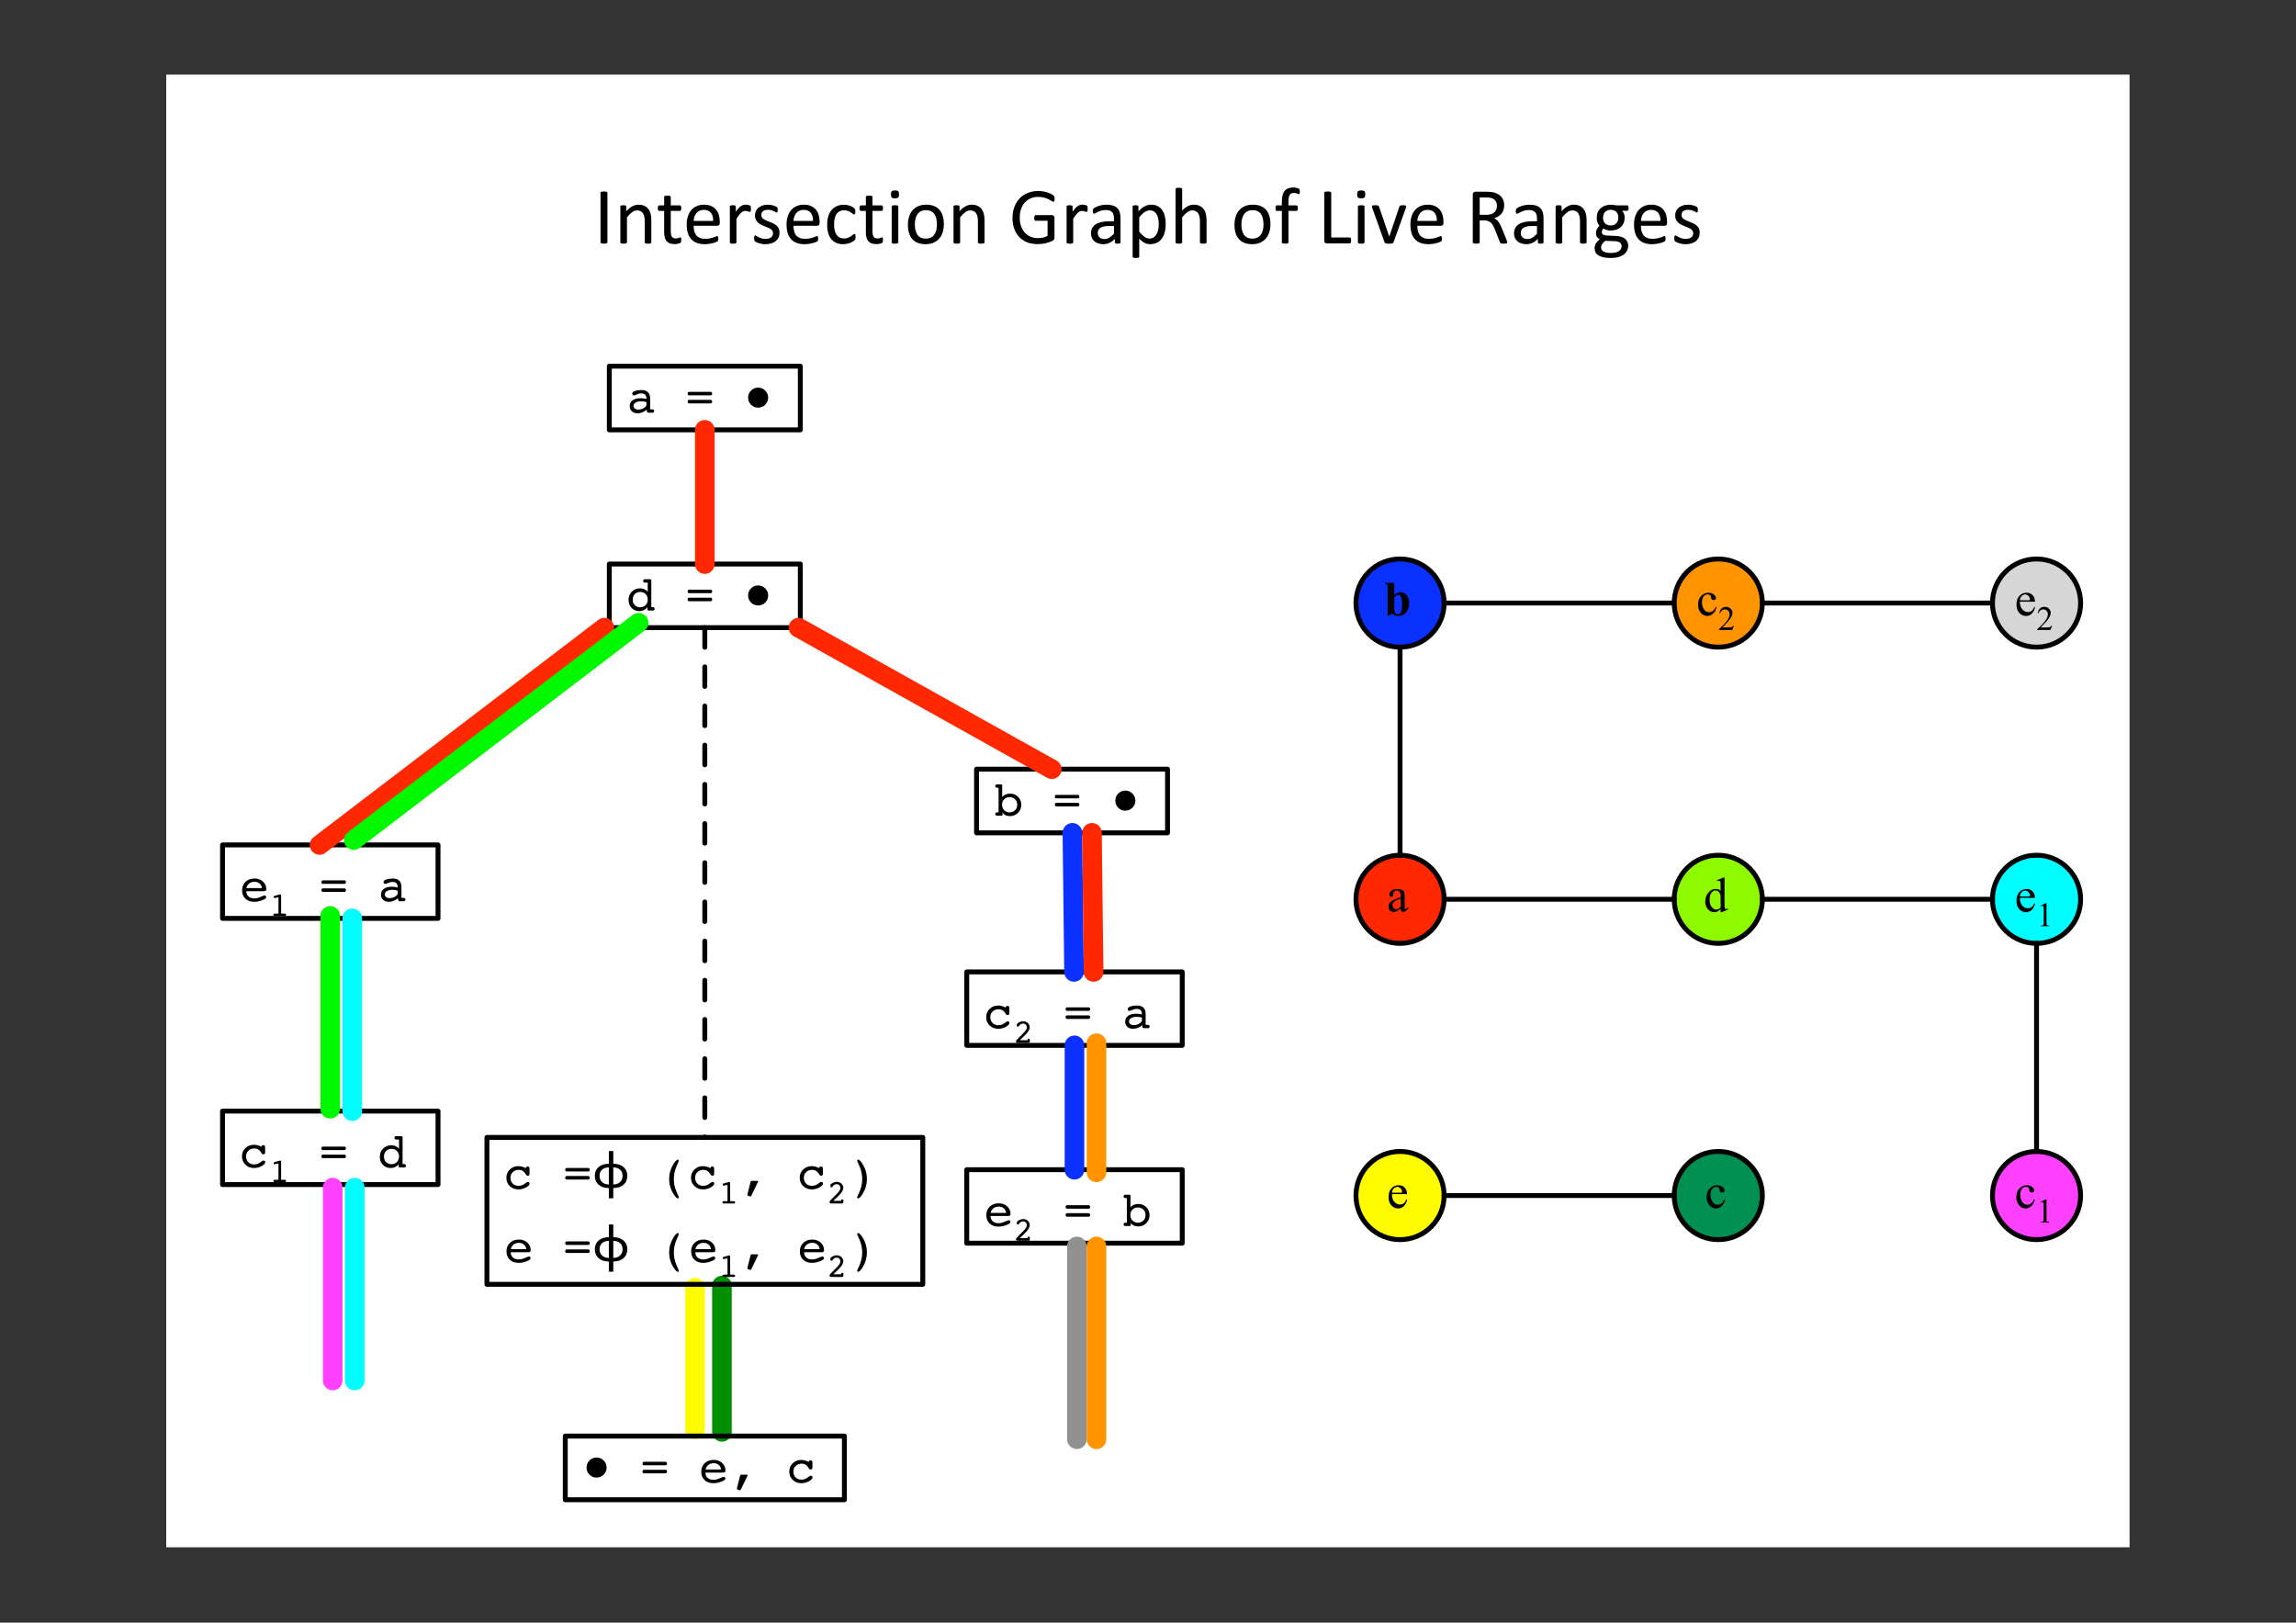 <?xml version="1.0" encoding="UTF-8"?>
<svg xmlns="http://www.w3.org/2000/svg" xmlns:xlink="http://www.w3.org/1999/xlink" width="842pt" height="595pt" viewBox="0 0 842 595" version="1.1">
<rect x="0" y="0" width="842" height="595" fill="#333333" stroke="none"/>
<defs>
<g>
<symbol overflow="visible" id="glyph0-0">
<path style="stroke:none;" d="M 14.328 -18.953 L 14.328 0 L 0.641 0 L 0.641 -18.953 Z M 13.047 -1.188 L 13.047 -17.766 L 1.891 -17.766 L 1.891 -1.188 Z M 11.234 -12.531 C 11.234 -11.945 11.145 -11.43 10.969 -10.984 C 10.801 -10.535 10.562 -10.156 10.25 -9.844 C 9.945 -9.539 9.586 -9.301 9.172 -9.125 C 8.754 -8.945 8.297 -8.844 7.797 -8.812 L 7.719 -6.594 C 7.719 -6.5 7.645 -6.43 7.5 -6.391 C 7.352 -6.348 7.156 -6.328 6.906 -6.328 C 6.758 -6.328 6.633 -6.332 6.531 -6.344 C 6.438 -6.352 6.359 -6.367 6.297 -6.391 C 6.234 -6.41 6.188 -6.43 6.156 -6.453 C 6.125 -6.484 6.109 -6.531 6.109 -6.594 L 6.031 -9.281 C 6.008 -9.582 6.066 -9.789 6.203 -9.906 C 6.348 -10.02 6.535 -10.078 6.766 -10.078 L 7.031 -10.078 C 7.469 -10.078 7.832 -10.133 8.125 -10.25 C 8.414 -10.375 8.648 -10.539 8.828 -10.75 C 9.016 -10.957 9.145 -11.203 9.219 -11.484 C 9.301 -11.773 9.344 -12.082 9.344 -12.406 C 9.344 -13.125 9.141 -13.691 8.734 -14.109 C 8.328 -14.523 7.68 -14.734 6.797 -14.734 C 6.43 -14.734 6.102 -14.695 5.812 -14.625 C 5.52 -14.551 5.258 -14.469 5.031 -14.375 C 4.812 -14.281 4.629 -14.191 4.484 -14.109 C 4.348 -14.035 4.242 -14 4.172 -14 C 4.141 -14 4.109 -14.008 4.078 -14.031 C 4.047 -14.051 4.016 -14.086 3.984 -14.141 C 3.953 -14.191 3.926 -14.266 3.906 -14.359 C 3.895 -14.453 3.891 -14.578 3.891 -14.734 C 3.891 -14.898 3.898 -15.035 3.922 -15.141 C 3.953 -15.254 4.008 -15.348 4.094 -15.422 C 4.156 -15.492 4.285 -15.57 4.484 -15.656 C 4.68 -15.75 4.91 -15.836 5.172 -15.922 C 5.441 -16.004 5.738 -16.07 6.062 -16.125 C 6.383 -16.188 6.711 -16.219 7.047 -16.219 C 7.773 -16.219 8.406 -16.117 8.938 -15.922 C 9.469 -15.723 9.898 -15.457 10.234 -15.125 C 10.566 -14.801 10.816 -14.41 10.984 -13.953 C 11.148 -13.504 11.234 -13.031 11.234 -12.531 Z M 8.047 -4 C 8.047 -3.789 8.023 -3.617 7.984 -3.484 C 7.953 -3.348 7.895 -3.234 7.812 -3.141 C 7.727 -3.055 7.613 -2.992 7.469 -2.953 C 7.332 -2.922 7.16 -2.906 6.953 -2.906 C 6.742 -2.906 6.566 -2.922 6.422 -2.953 C 6.285 -2.992 6.172 -3.055 6.078 -3.141 C 5.992 -3.234 5.93 -3.348 5.891 -3.484 C 5.848 -3.617 5.828 -3.789 5.828 -4 C 5.828 -4.207 5.848 -4.379 5.891 -4.516 C 5.93 -4.66 5.992 -4.773 6.078 -4.859 C 6.172 -4.953 6.285 -5.016 6.422 -5.047 C 6.566 -5.086 6.742 -5.109 6.953 -5.109 C 7.16 -5.109 7.332 -5.086 7.469 -5.047 C 7.613 -5.016 7.727 -4.953 7.812 -4.859 C 7.895 -4.773 7.953 -4.66 7.984 -4.516 C 8.023 -4.379 8.047 -4.207 8.047 -4 Z M 0 5.812 Z M 0 5.812 "/>
</symbol>
<symbol overflow="visible" id="glyph0-1">
<path style="stroke:none;" d="M 5.047 -0.375 C 5.047 -0.301 5.023 -0.234 4.984 -0.172 C 4.941 -0.117 4.867 -0.07 4.766 -0.031 C 4.672 0 4.539 0.023 4.375 0.047 C 4.219 0.078 4.02 0.094 3.781 0.094 C 3.539 0.094 3.336 0.078 3.172 0.047 C 3.016 0.023 2.883 0 2.781 -0.031 C 2.688 -0.07 2.617 -0.117 2.578 -0.172 C 2.535 -0.234 2.516 -0.301 2.516 -0.375 L 2.516 -18.578 C 2.516 -18.648 2.535 -18.719 2.578 -18.781 C 2.629 -18.844 2.703 -18.891 2.797 -18.922 C 2.898 -18.953 3.031 -18.977 3.188 -19 C 3.352 -19.031 3.551 -19.047 3.781 -19.047 C 4.02 -19.047 4.219 -19.031 4.375 -19 C 4.539 -18.977 4.672 -18.953 4.766 -18.922 C 4.867 -18.891 4.941 -18.844 4.984 -18.781 C 5.023 -18.719 5.047 -18.648 5.047 -18.578 Z M 5.047 -0.375 "/>
</symbol>
<symbol overflow="visible" id="glyph0-2">
<path style="stroke:none;" d="M 13.594 -0.359 C 13.594 -0.285 13.57 -0.223 13.531 -0.172 C 13.5 -0.117 13.438 -0.07 13.344 -0.031 C 13.258 0.008 13.141 0.039 12.984 0.062 C 12.828 0.082 12.629 0.094 12.391 0.094 C 12.148 0.094 11.953 0.082 11.797 0.062 C 11.641 0.039 11.516 0.008 11.422 -0.031 C 11.336 -0.07 11.273 -0.117 11.234 -0.172 C 11.191 -0.223 11.172 -0.285 11.172 -0.359 L 11.172 -8.094 C 11.172 -8.844 11.113 -9.445 11 -9.906 C 10.883 -10.363 10.711 -10.758 10.484 -11.094 C 10.266 -11.426 9.973 -11.676 9.609 -11.844 C 9.254 -12.02 8.844 -12.109 8.375 -12.109 C 7.77 -12.109 7.164 -11.895 6.562 -11.469 C 5.957 -11.039 5.32 -10.41 4.656 -9.578 L 4.656 -0.359 C 4.656 -0.285 4.633 -0.223 4.594 -0.172 C 4.562 -0.117 4.5 -0.07 4.406 -0.031 C 4.32 0.008 4.203 0.039 4.047 0.062 C 3.891 0.082 3.688 0.094 3.438 0.094 C 3.207 0.094 3.016 0.082 2.859 0.062 C 2.703 0.039 2.578 0.008 2.484 -0.031 C 2.391 -0.07 2.32 -0.117 2.281 -0.172 C 2.25 -0.223 2.234 -0.285 2.234 -0.359 L 2.234 -13.547 C 2.234 -13.629 2.25 -13.695 2.281 -13.75 C 2.312 -13.801 2.367 -13.848 2.453 -13.891 C 2.547 -13.93 2.66 -13.957 2.797 -13.969 C 2.93 -13.988 3.113 -14 3.344 -14 C 3.551 -14 3.727 -13.988 3.875 -13.969 C 4.02 -13.957 4.129 -13.93 4.203 -13.891 C 4.285 -13.848 4.344 -13.801 4.375 -13.75 C 4.406 -13.695 4.422 -13.629 4.422 -13.547 L 4.422 -11.812 C 5.16 -12.633 5.898 -13.238 6.641 -13.625 C 7.379 -14.008 8.125 -14.203 8.875 -14.203 C 9.758 -14.203 10.5 -14.051 11.094 -13.75 C 11.695 -13.457 12.18 -13.062 12.547 -12.562 C 12.922 -12.07 13.188 -11.488 13.344 -10.812 C 13.508 -10.145 13.594 -9.344 13.594 -8.406 Z M 13.594 -0.359 "/>
</symbol>
<symbol overflow="visible" id="glyph0-3">
<path style="stroke:none;" d="M 9.094 -1.328 C 9.094 -1.047 9.07 -0.82 9.031 -0.656 C 9 -0.488 8.941 -0.363 8.859 -0.281 C 8.785 -0.207 8.672 -0.133 8.516 -0.062 C 8.359 0 8.176 0.051 7.969 0.094 C 7.77 0.133 7.555 0.172 7.328 0.203 C 7.109 0.234 6.891 0.25 6.672 0.25 C 5.984 0.25 5.395 0.16 4.906 -0.016 C 4.414 -0.203 4.016 -0.477 3.703 -0.844 C 3.391 -1.207 3.16 -1.672 3.016 -2.234 C 2.879 -2.797 2.812 -3.457 2.812 -4.219 L 2.812 -11.922 L 0.969 -11.922 C 0.82 -11.922 0.703 -12 0.609 -12.156 C 0.523 -12.312 0.484 -12.566 0.484 -12.922 C 0.484 -13.109 0.492 -13.266 0.516 -13.391 C 0.547 -13.516 0.578 -13.617 0.609 -13.703 C 0.648 -13.785 0.703 -13.844 0.766 -13.875 C 0.828 -13.914 0.898 -13.938 0.984 -13.938 L 2.812 -13.938 L 2.812 -17.062 C 2.812 -17.133 2.828 -17.195 2.859 -17.25 C 2.898 -17.312 2.961 -17.363 3.047 -17.406 C 3.141 -17.445 3.266 -17.477 3.422 -17.5 C 3.578 -17.52 3.773 -17.531 4.016 -17.531 C 4.254 -17.531 4.453 -17.52 4.609 -17.5 C 4.766 -17.477 4.883 -17.445 4.969 -17.406 C 5.062 -17.363 5.129 -17.312 5.172 -17.25 C 5.211 -17.195 5.234 -17.133 5.234 -17.062 L 5.234 -13.938 L 8.609 -13.938 C 8.691 -13.938 8.758 -13.914 8.812 -13.875 C 8.875 -13.844 8.926 -13.785 8.969 -13.703 C 9.008 -13.617 9.039 -13.516 9.062 -13.391 C 9.082 -13.266 9.094 -13.109 9.094 -12.922 C 9.094 -12.566 9.047 -12.312 8.953 -12.156 C 8.867 -12 8.754 -11.922 8.609 -11.922 L 5.234 -11.922 L 5.234 -4.578 C 5.234 -3.66 5.363 -2.969 5.625 -2.5 C 5.895 -2.039 6.379 -1.812 7.078 -1.812 C 7.297 -1.812 7.492 -1.832 7.672 -1.875 C 7.848 -1.926 8.004 -1.973 8.141 -2.016 C 8.273 -2.066 8.391 -2.113 8.484 -2.156 C 8.586 -2.207 8.68 -2.234 8.766 -2.234 C 8.805 -2.234 8.848 -2.219 8.891 -2.188 C 8.941 -2.164 8.977 -2.117 9 -2.047 C 9.02 -1.984 9.039 -1.891 9.062 -1.766 C 9.082 -1.648 9.094 -1.504 9.094 -1.328 Z M 9.094 -1.328 "/>
</symbol>
<symbol overflow="visible" id="glyph0-4">
<path style="stroke:none;" d="M 13.484 -7.531 C 13.484 -7.145 13.391 -6.867 13.203 -6.703 C 13.016 -6.547 12.797 -6.469 12.547 -6.469 L 3.906 -6.469 C 3.906 -5.738 3.977 -5.082 4.125 -4.5 C 4.27 -3.914 4.516 -3.41 4.859 -2.984 C 5.203 -2.566 5.645 -2.242 6.188 -2.016 C 6.738 -1.797 7.41 -1.688 8.203 -1.688 C 8.828 -1.688 9.383 -1.738 9.875 -1.844 C 10.363 -1.945 10.785 -2.062 11.141 -2.188 C 11.492 -2.312 11.785 -2.426 12.016 -2.531 C 12.242 -2.633 12.422 -2.688 12.547 -2.688 C 12.609 -2.688 12.664 -2.664 12.719 -2.625 C 12.77 -2.594 12.812 -2.539 12.844 -2.469 C 12.875 -2.406 12.895 -2.312 12.906 -2.188 C 12.926 -2.062 12.938 -1.914 12.938 -1.75 C 12.938 -1.613 12.93 -1.5 12.922 -1.406 C 12.91 -1.32 12.895 -1.242 12.875 -1.172 C 12.863 -1.098 12.844 -1.031 12.812 -0.969 C 12.781 -0.906 12.734 -0.848 12.672 -0.797 C 12.617 -0.742 12.461 -0.656 12.203 -0.531 C 11.941 -0.414 11.598 -0.297 11.172 -0.172 C 10.754 -0.055 10.27 0.047 9.719 0.141 C 9.164 0.234 8.578 0.281 7.953 0.281 C 6.867 0.281 5.914 0.129 5.094 -0.172 C 4.281 -0.473 3.598 -0.922 3.047 -1.516 C 2.492 -2.117 2.07 -2.867 1.781 -3.766 C 1.5 -4.66 1.359 -5.707 1.359 -6.906 C 1.359 -8.031 1.504 -9.047 1.797 -9.953 C 2.086 -10.859 2.508 -11.625 3.062 -12.25 C 3.613 -12.883 4.281 -13.367 5.062 -13.703 C 5.844 -14.035 6.719 -14.203 7.688 -14.203 C 8.727 -14.203 9.609 -14.035 10.328 -13.703 C 11.055 -13.379 11.656 -12.938 12.125 -12.375 C 12.594 -11.812 12.938 -11.148 13.156 -10.391 C 13.375 -9.641 13.484 -8.832 13.484 -7.969 Z M 11.062 -8.25 C 11.094 -9.52 10.812 -10.516 10.219 -11.234 C 9.625 -11.953 8.75 -12.312 7.594 -12.312 C 6.988 -12.312 6.461 -12.195 6.016 -11.969 C 5.566 -11.75 5.191 -11.453 4.891 -11.078 C 4.586 -10.711 4.352 -10.281 4.188 -9.781 C 4.02 -9.289 3.926 -8.781 3.906 -8.25 Z M 11.062 -8.25 "/>
</symbol>
<symbol overflow="visible" id="glyph0-5">
<path style="stroke:none;" d="M 9.953 -12.688 C 9.953 -12.469 9.945 -12.285 9.938 -12.141 C 9.926 -11.992 9.906 -11.879 9.875 -11.797 C 9.844 -11.711 9.805 -11.648 9.766 -11.609 C 9.723 -11.566 9.66 -11.547 9.578 -11.547 C 9.504 -11.547 9.41 -11.566 9.297 -11.609 C 9.18 -11.648 9.051 -11.691 8.906 -11.734 C 8.77 -11.785 8.613 -11.828 8.438 -11.859 C 8.258 -11.898 8.066 -11.922 7.859 -11.922 C 7.617 -11.922 7.379 -11.867 7.141 -11.766 C 6.91 -11.672 6.664 -11.508 6.406 -11.281 C 6.145 -11.062 5.875 -10.766 5.594 -10.391 C 5.312 -10.023 5 -9.57 4.656 -9.031 L 4.656 -0.359 C 4.656 -0.285 4.633 -0.223 4.594 -0.172 C 4.562 -0.117 4.5 -0.07 4.406 -0.031 C 4.32 0.008 4.203 0.039 4.047 0.062 C 3.891 0.082 3.688 0.094 3.438 0.094 C 3.207 0.094 3.016 0.082 2.859 0.062 C 2.703 0.039 2.578 0.008 2.484 -0.031 C 2.391 -0.07 2.32 -0.117 2.281 -0.172 C 2.25 -0.223 2.234 -0.285 2.234 -0.359 L 2.234 -13.547 C 2.234 -13.629 2.25 -13.695 2.281 -13.75 C 2.312 -13.801 2.367 -13.848 2.453 -13.891 C 2.547 -13.93 2.66 -13.957 2.797 -13.969 C 2.93 -13.988 3.113 -14 3.344 -14 C 3.551 -14 3.727 -13.988 3.875 -13.969 C 4.02 -13.957 4.129 -13.93 4.203 -13.891 C 4.285 -13.848 4.344 -13.801 4.375 -13.75 C 4.406 -13.695 4.422 -13.629 4.422 -13.547 L 4.422 -11.625 C 4.785 -12.156 5.125 -12.586 5.438 -12.922 C 5.758 -13.254 6.062 -13.516 6.344 -13.703 C 6.625 -13.891 6.906 -14.02 7.188 -14.094 C 7.469 -14.164 7.75 -14.203 8.031 -14.203 C 8.156 -14.203 8.297 -14.195 8.453 -14.188 C 8.617 -14.176 8.789 -14.148 8.969 -14.109 C 9.145 -14.066 9.301 -14.02 9.438 -13.969 C 9.582 -13.926 9.68 -13.879 9.734 -13.828 C 9.797 -13.773 9.836 -13.727 9.859 -13.688 C 9.879 -13.645 9.895 -13.586 9.906 -13.516 C 9.926 -13.453 9.938 -13.352 9.938 -13.219 C 9.945 -13.082 9.953 -12.906 9.953 -12.688 Z M 9.953 -12.688 "/>
</symbol>
<symbol overflow="visible" id="glyph0-6">
<path style="stroke:none;" d="M 10.516 -3.953 C 10.516 -3.273 10.391 -2.672 10.141 -2.141 C 9.891 -1.617 9.535 -1.176 9.078 -0.812 C 8.617 -0.457 8.07 -0.188 7.438 0 C 6.801 0.188 6.102 0.281 5.344 0.281 C 4.875 0.281 4.426 0.242 4 0.172 C 3.582 0.098 3.203 0.004 2.859 -0.109 C 2.523 -0.223 2.238 -0.336 2 -0.453 C 1.77 -0.578 1.598 -0.688 1.484 -0.781 C 1.379 -0.883 1.301 -1.023 1.25 -1.203 C 1.207 -1.379 1.188 -1.617 1.188 -1.922 C 1.188 -2.109 1.195 -2.266 1.219 -2.391 C 1.238 -2.516 1.258 -2.613 1.281 -2.688 C 1.312 -2.77 1.352 -2.828 1.406 -2.859 C 1.469 -2.898 1.531 -2.922 1.594 -2.922 C 1.707 -2.922 1.867 -2.852 2.078 -2.719 C 2.285 -2.582 2.539 -2.438 2.844 -2.281 C 3.156 -2.125 3.52 -1.977 3.938 -1.844 C 4.363 -1.719 4.848 -1.656 5.391 -1.656 C 5.797 -1.656 6.164 -1.695 6.5 -1.781 C 6.832 -1.875 7.117 -2.004 7.359 -2.172 C 7.609 -2.348 7.797 -2.566 7.922 -2.828 C 8.055 -3.086 8.125 -3.398 8.125 -3.766 C 8.125 -4.141 8.031 -4.453 7.844 -4.703 C 7.656 -4.953 7.406 -5.176 7.094 -5.375 C 6.781 -5.57 6.426 -5.742 6.031 -5.891 C 5.645 -6.047 5.242 -6.207 4.828 -6.375 C 4.41 -6.539 4.004 -6.727 3.609 -6.938 C 3.211 -7.145 2.859 -7.398 2.547 -7.703 C 2.234 -8.004 1.984 -8.363 1.797 -8.781 C 1.609 -9.207 1.516 -9.711 1.516 -10.297 C 1.516 -10.816 1.613 -11.312 1.812 -11.781 C 2.008 -12.258 2.305 -12.676 2.703 -13.031 C 3.109 -13.383 3.609 -13.664 4.203 -13.875 C 4.805 -14.094 5.508 -14.203 6.312 -14.203 C 6.664 -14.203 7.016 -14.172 7.359 -14.109 C 7.711 -14.055 8.031 -13.984 8.312 -13.891 C 8.602 -13.805 8.848 -13.711 9.047 -13.609 C 9.242 -13.516 9.395 -13.426 9.5 -13.344 C 9.602 -13.27 9.672 -13.203 9.703 -13.141 C 9.734 -13.078 9.754 -13.008 9.766 -12.938 C 9.785 -12.863 9.801 -12.773 9.812 -12.672 C 9.832 -12.566 9.844 -12.438 9.844 -12.281 C 9.844 -12.113 9.832 -11.969 9.812 -11.844 C 9.801 -11.719 9.781 -11.613 9.75 -11.531 C 9.719 -11.457 9.676 -11.406 9.625 -11.375 C 9.57 -11.344 9.52 -11.328 9.469 -11.328 C 9.375 -11.328 9.242 -11.379 9.078 -11.484 C 8.91 -11.586 8.695 -11.703 8.438 -11.828 C 8.176 -11.953 7.863 -12.066 7.5 -12.172 C 7.145 -12.273 6.738 -12.328 6.281 -12.328 C 5.875 -12.328 5.516 -12.281 5.203 -12.188 C 4.891 -12.102 4.629 -11.973 4.422 -11.797 C 4.223 -11.629 4.07 -11.426 3.969 -11.188 C 3.875 -10.957 3.828 -10.707 3.828 -10.438 C 3.828 -10.051 3.922 -9.727 4.109 -9.469 C 4.305 -9.207 4.562 -8.977 4.875 -8.781 C 5.188 -8.594 5.539 -8.422 5.938 -8.266 C 6.344 -8.109 6.754 -7.945 7.172 -7.781 C 7.586 -7.613 8 -7.426 8.406 -7.219 C 8.812 -7.02 9.172 -6.77 9.484 -6.469 C 9.797 -6.176 10.047 -5.828 10.234 -5.422 C 10.422 -5.016 10.516 -4.523 10.516 -3.953 Z M 10.516 -3.953 "/>
</symbol>
<symbol overflow="visible" id="glyph0-7">
<path style="stroke:none;" d="M 11.719 -2.375 C 11.719 -2.207 11.711 -2.062 11.703 -1.938 C 11.691 -1.82 11.672 -1.723 11.641 -1.641 C 11.617 -1.555 11.594 -1.477 11.562 -1.406 C 11.531 -1.344 11.453 -1.25 11.328 -1.125 C 11.203 -1.008 10.992 -0.859 10.703 -0.672 C 10.41 -0.492 10.082 -0.332 9.719 -0.188 C 9.352 -0.051 8.953 0.055 8.516 0.141 C 8.086 0.234 7.645 0.281 7.188 0.281 C 6.238 0.281 5.398 0.125 4.672 -0.188 C 3.941 -0.5 3.328 -0.957 2.828 -1.562 C 2.336 -2.164 1.961 -2.898 1.703 -3.766 C 1.441 -4.641 1.312 -5.648 1.312 -6.797 C 1.312 -8.098 1.469 -9.211 1.781 -10.141 C 2.102 -11.078 2.539 -11.844 3.094 -12.438 C 3.645 -13.031 4.297 -13.469 5.047 -13.75 C 5.797 -14.039 6.602 -14.188 7.469 -14.188 C 7.883 -14.188 8.289 -14.145 8.688 -14.062 C 9.082 -13.988 9.445 -13.891 9.781 -13.766 C 10.113 -13.641 10.41 -13.492 10.672 -13.328 C 10.93 -13.16 11.117 -13.02 11.234 -12.906 C 11.348 -12.789 11.426 -12.695 11.469 -12.625 C 11.52 -12.562 11.555 -12.484 11.578 -12.391 C 11.609 -12.297 11.629 -12.188 11.641 -12.062 C 11.648 -11.945 11.656 -11.801 11.656 -11.625 C 11.656 -11.25 11.609 -10.984 11.516 -10.828 C 11.43 -10.68 11.328 -10.609 11.203 -10.609 C 11.055 -10.609 10.891 -10.688 10.703 -10.844 C 10.516 -11.008 10.27 -11.188 9.969 -11.375 C 9.676 -11.57 9.32 -11.75 8.906 -11.906 C 8.5 -12.07 8.008 -12.156 7.438 -12.156 C 6.281 -12.156 5.391 -11.707 4.766 -10.812 C 4.148 -9.926 3.844 -8.629 3.844 -6.922 C 3.844 -6.078 3.922 -5.332 4.078 -4.688 C 4.242 -4.051 4.484 -3.52 4.797 -3.094 C 5.109 -2.664 5.488 -2.344 5.938 -2.125 C 6.395 -1.914 6.914 -1.812 7.5 -1.812 C 8.051 -1.812 8.535 -1.898 8.953 -2.078 C 9.379 -2.254 9.742 -2.445 10.047 -2.656 C 10.359 -2.863 10.617 -3.051 10.828 -3.219 C 11.035 -3.395 11.203 -3.484 11.328 -3.484 C 11.391 -3.484 11.445 -3.461 11.5 -3.422 C 11.551 -3.391 11.594 -3.328 11.625 -3.234 C 11.656 -3.141 11.676 -3.02 11.688 -2.875 C 11.707 -2.738 11.719 -2.57 11.719 -2.375 Z M 11.719 -2.375 "/>
</symbol>
<symbol overflow="visible" id="glyph0-8">
<path style="stroke:none;" d="M 4.656 -0.359 C 4.656 -0.285 4.633 -0.223 4.594 -0.172 C 4.562 -0.117 4.5 -0.07 4.406 -0.031 C 4.32 0.008 4.203 0.039 4.047 0.062 C 3.891 0.082 3.688 0.094 3.438 0.094 C 3.207 0.094 3.016 0.082 2.859 0.062 C 2.703 0.039 2.578 0.008 2.484 -0.031 C 2.391 -0.07 2.32 -0.117 2.281 -0.172 C 2.25 -0.223 2.234 -0.285 2.234 -0.359 L 2.234 -13.547 C 2.234 -13.617 2.25 -13.68 2.281 -13.734 C 2.32 -13.797 2.391 -13.848 2.484 -13.891 C 2.578 -13.93 2.703 -13.957 2.859 -13.969 C 3.016 -13.988 3.207 -14 3.438 -14 C 3.688 -14 3.891 -13.988 4.047 -13.969 C 4.203 -13.957 4.32 -13.93 4.406 -13.891 C 4.5 -13.848 4.562 -13.797 4.594 -13.734 C 4.633 -13.68 4.656 -13.617 4.656 -13.547 Z M 4.938 -18 C 4.938 -17.438 4.828 -17.051 4.609 -16.844 C 4.398 -16.633 4.004 -16.531 3.422 -16.531 C 2.859 -16.531 2.473 -16.629 2.266 -16.828 C 2.055 -17.035 1.953 -17.414 1.953 -17.969 C 1.953 -18.539 2.055 -18.926 2.266 -19.125 C 2.484 -19.332 2.879 -19.438 3.453 -19.438 C 4.023 -19.438 4.414 -19.336 4.625 -19.141 C 4.832 -18.941 4.938 -18.562 4.938 -18 Z M 4.938 -18 "/>
</symbol>
<symbol overflow="visible" id="glyph0-9">
<path style="stroke:none;" d="M 14.5 -7.109 C 14.5 -6.035 14.359 -5.047 14.078 -4.141 C 13.797 -3.234 13.375 -2.453 12.812 -1.797 C 12.25 -1.148 11.547 -0.641 10.703 -0.266 C 9.859 0.098 8.879 0.281 7.766 0.281 C 6.68 0.281 5.734 0.117 4.922 -0.203 C 4.117 -0.523 3.445 -0.992 2.906 -1.609 C 2.375 -2.223 1.973 -2.969 1.703 -3.844 C 1.441 -4.727 1.312 -5.727 1.312 -6.844 C 1.312 -7.914 1.453 -8.898 1.734 -9.797 C 2.016 -10.703 2.438 -11.484 3 -12.141 C 3.562 -12.797 4.258 -13.301 5.094 -13.656 C 5.938 -14.02 6.922 -14.203 8.047 -14.203 C 9.129 -14.203 10.07 -14.039 10.875 -13.719 C 11.676 -13.406 12.348 -12.938 12.891 -12.312 C 13.43 -11.695 13.832 -10.953 14.094 -10.078 C 14.363 -9.203 14.5 -8.211 14.5 -7.109 Z M 11.953 -6.938 C 11.953 -7.656 11.883 -8.332 11.75 -8.969 C 11.625 -9.602 11.41 -10.16 11.109 -10.641 C 10.805 -11.117 10.395 -11.492 9.875 -11.766 C 9.352 -12.047 8.707 -12.188 7.938 -12.188 C 7.227 -12.188 6.613 -12.055 6.094 -11.797 C 5.582 -11.547 5.16 -11.188 4.828 -10.719 C 4.504 -10.258 4.258 -9.711 4.094 -9.078 C 3.938 -8.441 3.859 -7.75 3.859 -7 C 3.859 -6.281 3.922 -5.602 4.047 -4.969 C 4.18 -4.332 4.398 -3.773 4.703 -3.297 C 5.016 -2.828 5.426 -2.453 5.938 -2.172 C 6.457 -1.898 7.102 -1.766 7.875 -1.766 C 8.582 -1.766 9.191 -1.891 9.703 -2.141 C 10.223 -2.391 10.648 -2.742 10.984 -3.203 C 11.316 -3.66 11.562 -4.207 11.719 -4.844 C 11.875 -5.477 11.953 -6.176 11.953 -6.938 Z M 11.953 -6.938 "/>
</symbol>
<symbol overflow="visible" id="glyph0-10">
<path style="stroke:none;" d=""/>
</symbol>
<symbol overflow="visible" id="glyph0-11">
<path style="stroke:none;" d="M 16.766 -16.375 C 16.766 -16.188 16.754 -16.02 16.734 -15.875 C 16.711 -15.738 16.68 -15.625 16.641 -15.531 C 16.598 -15.438 16.547 -15.367 16.484 -15.328 C 16.43 -15.297 16.367 -15.281 16.297 -15.281 C 16.18 -15.281 15.988 -15.367 15.719 -15.547 C 15.445 -15.734 15.082 -15.941 14.625 -16.172 C 14.164 -16.398 13.613 -16.602 12.969 -16.781 C 12.332 -16.969 11.57 -17.062 10.688 -17.062 C 9.645 -17.062 8.707 -16.867 7.875 -16.484 C 7.051 -16.109 6.348 -15.582 5.766 -14.906 C 5.191 -14.238 4.75 -13.441 4.438 -12.516 C 4.133 -11.586 3.984 -10.582 3.984 -9.5 C 3.984 -8.281 4.148 -7.203 4.484 -6.266 C 4.828 -5.328 5.297 -4.535 5.891 -3.891 C 6.484 -3.254 7.191 -2.77 8.016 -2.438 C 8.848 -2.102 9.754 -1.938 10.734 -1.938 C 11.316 -1.938 11.91 -2.004 12.516 -2.141 C 13.117 -2.285 13.676 -2.5 14.188 -2.781 L 14.188 -8.312 L 9.797 -8.312 C 9.629 -8.312 9.504 -8.391 9.422 -8.547 C 9.336 -8.711 9.297 -8.973 9.297 -9.328 C 9.297 -9.516 9.305 -9.672 9.328 -9.797 C 9.348 -9.93 9.379 -10.039 9.422 -10.125 C 9.473 -10.207 9.523 -10.27 9.578 -10.312 C 9.641 -10.352 9.711 -10.375 9.797 -10.375 L 15.828 -10.375 C 15.93 -10.375 16.035 -10.352 16.141 -10.312 C 16.242 -10.27 16.336 -10.207 16.422 -10.125 C 16.516 -10.051 16.586 -9.945 16.641 -9.812 C 16.691 -9.676 16.719 -9.52 16.719 -9.344 L 16.719 -2.125 C 16.719 -1.875 16.672 -1.656 16.578 -1.469 C 16.492 -1.281 16.305 -1.113 16.016 -0.969 C 15.734 -0.832 15.367 -0.68 14.922 -0.516 C 14.473 -0.348 14.008 -0.203 13.531 -0.078 C 13.051 0.035 12.566 0.117 12.078 0.172 C 11.598 0.234 11.117 0.266 10.641 0.266 C 9.172 0.266 7.859 0.039 6.703 -0.406 C 5.555 -0.863 4.582 -1.516 3.781 -2.359 C 2.988 -3.203 2.379 -4.207 1.953 -5.375 C 1.535 -6.551 1.328 -7.859 1.328 -9.297 C 1.328 -10.805 1.555 -12.172 2.016 -13.391 C 2.473 -14.609 3.113 -15.645 3.938 -16.5 C 4.758 -17.363 5.75 -18.031 6.906 -18.5 C 8.062 -18.977 9.344 -19.219 10.75 -19.219 C 11.477 -19.219 12.156 -19.156 12.781 -19.031 C 13.414 -18.906 13.977 -18.754 14.469 -18.578 C 14.969 -18.41 15.383 -18.223 15.719 -18.016 C 16.062 -17.816 16.297 -17.656 16.422 -17.531 C 16.547 -17.406 16.633 -17.258 16.688 -17.094 C 16.738 -16.926 16.766 -16.688 16.766 -16.375 Z M 16.766 -16.375 "/>
</symbol>
<symbol overflow="visible" id="glyph0-12">
<path style="stroke:none;" d="M 12.172 -0.359 C 12.172 -0.234 12.129 -0.141 12.047 -0.078 C 11.973 -0.023 11.867 0.016 11.734 0.047 C 11.598 0.078 11.398 0.094 11.141 0.094 C 10.879 0.094 10.672 0.078 10.516 0.047 C 10.367 0.016 10.258 -0.023 10.188 -0.078 C 10.125 -0.141 10.094 -0.234 10.094 -0.359 L 10.094 -1.672 C 9.52 -1.055 8.879 -0.578 8.172 -0.234 C 7.461 0.109 6.711 0.281 5.922 0.281 C 5.223 0.281 4.594 0.188 4.031 0 C 3.469 -0.176 2.988 -0.438 2.594 -0.781 C 2.195 -1.125 1.891 -1.539 1.672 -2.031 C 1.453 -2.531 1.344 -3.098 1.344 -3.734 C 1.344 -4.473 1.492 -5.113 1.797 -5.656 C 2.098 -6.207 2.531 -6.664 3.094 -7.031 C 3.664 -7.395 4.363 -7.664 5.188 -7.844 C 6.008 -8.02 6.93 -8.109 7.953 -8.109 L 9.766 -8.109 L 9.766 -9.141 C 9.766 -9.648 9.711 -10.098 9.609 -10.484 C 9.504 -10.879 9.332 -11.203 9.094 -11.453 C 8.852 -11.711 8.539 -11.91 8.156 -12.047 C 7.781 -12.18 7.312 -12.25 6.75 -12.25 C 6.156 -12.25 5.617 -12.176 5.141 -12.031 C 4.672 -11.895 4.258 -11.738 3.906 -11.562 C 3.551 -11.395 3.254 -11.238 3.016 -11.094 C 2.773 -10.957 2.594 -10.891 2.469 -10.891 C 2.395 -10.891 2.328 -10.906 2.266 -10.938 C 2.211 -10.977 2.16 -11.035 2.109 -11.109 C 2.066 -11.191 2.035 -11.297 2.016 -11.422 C 2.004 -11.547 2 -11.68 2 -11.828 C 2 -12.066 2.016 -12.254 2.047 -12.391 C 2.078 -12.535 2.156 -12.672 2.281 -12.797 C 2.414 -12.93 2.645 -13.082 2.969 -13.25 C 3.289 -13.414 3.66 -13.57 4.078 -13.719 C 4.504 -13.863 4.969 -13.977 5.469 -14.062 C 5.969 -14.156 6.469 -14.203 6.969 -14.203 C 7.914 -14.203 8.723 -14.094 9.391 -13.875 C 10.055 -13.664 10.594 -13.352 11 -12.938 C 11.406 -12.52 11.703 -12.004 11.891 -11.391 C 12.078 -10.773 12.172 -10.062 12.172 -9.25 Z M 9.766 -6.375 L 7.703 -6.375 C 7.035 -6.375 6.457 -6.316 5.969 -6.203 C 5.488 -6.086 5.086 -5.922 4.766 -5.703 C 4.441 -5.484 4.203 -5.219 4.047 -4.906 C 3.898 -4.602 3.828 -4.254 3.828 -3.859 C 3.828 -3.172 4.039 -2.625 4.469 -2.219 C 4.906 -1.812 5.516 -1.609 6.297 -1.609 C 6.93 -1.609 7.52 -1.77 8.062 -2.094 C 8.602 -2.414 9.172 -2.91 9.766 -3.578 Z M 9.766 -6.375 "/>
</symbol>
<symbol overflow="visible" id="glyph0-13">
<path style="stroke:none;" d="M 14.375 -7.156 C 14.375 -6.008 14.25 -4.977 14 -4.062 C 13.75 -3.145 13.379 -2.363 12.891 -1.719 C 12.41 -1.082 11.812 -0.586 11.094 -0.234 C 10.383 0.109 9.57 0.281 8.656 0.281 C 8.27 0.281 7.91 0.238 7.578 0.156 C 7.242 0.082 6.914 -0.035 6.594 -0.203 C 6.281 -0.367 5.969 -0.578 5.656 -0.828 C 5.344 -1.086 5.008 -1.391 4.656 -1.734 L 4.656 4.859 C 4.656 4.941 4.633 5.008 4.594 5.062 C 4.562 5.125 4.5 5.176 4.406 5.219 C 4.32 5.258 4.203 5.285 4.047 5.297 C 3.891 5.316 3.688 5.328 3.438 5.328 C 3.207 5.328 3.016 5.316 2.859 5.297 C 2.703 5.285 2.578 5.258 2.484 5.219 C 2.391 5.176 2.32 5.125 2.281 5.062 C 2.25 5.008 2.234 4.941 2.234 4.859 L 2.234 -13.547 C 2.234 -13.641 2.25 -13.711 2.281 -13.766 C 2.312 -13.816 2.367 -13.859 2.453 -13.891 C 2.547 -13.93 2.66 -13.957 2.797 -13.969 C 2.93 -13.988 3.098 -14 3.297 -14 C 3.504 -14 3.672 -13.988 3.797 -13.969 C 3.93 -13.957 4.039 -13.93 4.125 -13.891 C 4.219 -13.859 4.281 -13.816 4.312 -13.766 C 4.344 -13.711 4.359 -13.641 4.359 -13.547 L 4.359 -11.781 C 4.766 -12.188 5.148 -12.539 5.516 -12.844 C 5.891 -13.145 6.266 -13.395 6.641 -13.594 C 7.016 -13.801 7.398 -13.953 7.797 -14.047 C 8.191 -14.148 8.609 -14.203 9.047 -14.203 C 10.004 -14.203 10.82 -14.016 11.5 -13.641 C 12.176 -13.273 12.723 -12.77 13.141 -12.125 C 13.566 -11.477 13.879 -10.727 14.078 -9.875 C 14.273 -9.02 14.375 -8.113 14.375 -7.156 Z M 11.828 -6.891 C 11.828 -7.555 11.773 -8.203 11.672 -8.828 C 11.566 -9.461 11.391 -10.023 11.141 -10.516 C 10.891 -11.004 10.551 -11.395 10.125 -11.688 C 9.707 -11.977 9.188 -12.125 8.562 -12.125 C 8.25 -12.125 7.941 -12.078 7.641 -11.984 C 7.336 -11.891 7.031 -11.742 6.719 -11.547 C 6.406 -11.348 6.078 -11.082 5.734 -10.75 C 5.398 -10.426 5.039 -10.023 4.656 -9.547 L 4.656 -4.312 C 5.32 -3.5 5.953 -2.875 6.547 -2.438 C 7.141 -2.008 7.766 -1.797 8.422 -1.797 C 9.023 -1.797 9.547 -1.941 9.984 -2.234 C 10.422 -2.535 10.77 -2.926 11.031 -3.406 C 11.301 -3.895 11.5 -4.441 11.625 -5.047 C 11.758 -5.66 11.828 -6.273 11.828 -6.891 Z M 11.828 -6.891 "/>
</symbol>
<symbol overflow="visible" id="glyph0-14">
<path style="stroke:none;" d="M 13.594 -0.359 C 13.594 -0.285 13.57 -0.223 13.531 -0.172 C 13.5 -0.117 13.438 -0.07 13.344 -0.031 C 13.258 0.008 13.141 0.039 12.984 0.062 C 12.828 0.082 12.629 0.094 12.391 0.094 C 12.148 0.094 11.953 0.082 11.797 0.062 C 11.641 0.039 11.516 0.008 11.422 -0.031 C 11.336 -0.07 11.273 -0.117 11.234 -0.172 C 11.191 -0.223 11.172 -0.285 11.172 -0.359 L 11.172 -8.094 C 11.172 -8.844 11.113 -9.445 11 -9.906 C 10.883 -10.363 10.711 -10.758 10.484 -11.094 C 10.266 -11.426 9.973 -11.676 9.609 -11.844 C 9.254 -12.02 8.844 -12.109 8.375 -12.109 C 7.77 -12.109 7.164 -11.895 6.562 -11.469 C 5.957 -11.039 5.32 -10.41 4.656 -9.578 L 4.656 -0.359 C 4.656 -0.285 4.633 -0.223 4.594 -0.172 C 4.562 -0.117 4.5 -0.07 4.406 -0.031 C 4.32 0.008 4.203 0.039 4.047 0.062 C 3.891 0.082 3.688 0.094 3.438 0.094 C 3.207 0.094 3.016 0.082 2.859 0.062 C 2.703 0.039 2.578 0.008 2.484 -0.031 C 2.391 -0.07 2.32 -0.117 2.281 -0.172 C 2.25 -0.223 2.234 -0.285 2.234 -0.359 L 2.234 -19.938 C 2.234 -20.008 2.25 -20.078 2.281 -20.141 C 2.32 -20.203 2.391 -20.25 2.484 -20.281 C 2.578 -20.32 2.703 -20.352 2.859 -20.375 C 3.016 -20.395 3.207 -20.406 3.438 -20.406 C 3.688 -20.406 3.891 -20.395 4.047 -20.375 C 4.203 -20.352 4.32 -20.32 4.406 -20.281 C 4.5 -20.25 4.562 -20.203 4.594 -20.141 C 4.633 -20.078 4.656 -20.008 4.656 -19.938 L 4.656 -12.047 C 5.352 -12.773 6.051 -13.316 6.75 -13.672 C 7.457 -14.023 8.164 -14.203 8.875 -14.203 C 9.758 -14.203 10.5 -14.051 11.094 -13.75 C 11.695 -13.457 12.18 -13.062 12.547 -12.562 C 12.922 -12.07 13.188 -11.488 13.344 -10.812 C 13.508 -10.145 13.594 -9.336 13.594 -8.391 Z M 13.594 -0.359 "/>
</symbol>
<symbol overflow="visible" id="glyph0-15">
<path style="stroke:none;" d="M 9.469 -18.969 C 9.469 -18.781 9.457 -18.629 9.438 -18.516 C 9.414 -18.41 9.391 -18.32 9.359 -18.25 C 9.336 -18.188 9.305 -18.141 9.266 -18.109 C 9.234 -18.086 9.188 -18.078 9.125 -18.078 C 9.062 -18.078 8.977 -18.098 8.875 -18.141 C 8.77 -18.18 8.645 -18.227 8.5 -18.281 C 8.352 -18.344 8.176 -18.395 7.969 -18.438 C 7.77 -18.477 7.539 -18.5 7.281 -18.5 C 6.914 -18.5 6.609 -18.441 6.359 -18.328 C 6.109 -18.211 5.906 -18.031 5.75 -17.781 C 5.594 -17.531 5.477 -17.207 5.406 -16.812 C 5.332 -16.414 5.297 -15.93 5.297 -15.359 L 5.297 -13.938 L 8.25 -13.938 C 8.32 -13.938 8.383 -13.914 8.438 -13.875 C 8.5 -13.844 8.551 -13.785 8.594 -13.703 C 8.633 -13.617 8.664 -13.516 8.688 -13.391 C 8.719 -13.266 8.734 -13.109 8.734 -12.922 C 8.734 -12.566 8.688 -12.312 8.594 -12.156 C 8.508 -12 8.395 -11.922 8.25 -11.922 L 5.297 -11.922 L 5.297 -0.359 C 5.297 -0.285 5.273 -0.223 5.234 -0.172 C 5.203 -0.117 5.141 -0.07 5.047 -0.031 C 4.953 0.008 4.828 0.039 4.672 0.062 C 4.516 0.082 4.32 0.094 4.094 0.094 C 3.852 0.094 3.656 0.082 3.5 0.062 C 3.344 0.039 3.219 0.008 3.125 -0.031 C 3.031 -0.07 2.961 -0.117 2.922 -0.172 C 2.891 -0.223 2.875 -0.285 2.875 -0.359 L 2.875 -11.922 L 1.016 -11.922 C 0.859 -11.922 0.738 -12 0.656 -12.156 C 0.582 -12.312 0.547 -12.566 0.547 -12.922 C 0.547 -13.109 0.551 -13.266 0.562 -13.391 C 0.582 -13.516 0.613 -13.617 0.656 -13.703 C 0.695 -13.785 0.742 -13.844 0.797 -13.875 C 0.859 -13.914 0.93 -13.938 1.016 -13.938 L 2.875 -13.938 L 2.875 -15.297 C 2.875 -16.211 2.957 -17 3.125 -17.656 C 3.301 -18.312 3.562 -18.848 3.906 -19.266 C 4.258 -19.691 4.703 -20.004 5.234 -20.203 C 5.766 -20.41 6.395 -20.516 7.125 -20.516 C 7.457 -20.516 7.785 -20.477 8.109 -20.406 C 8.43 -20.344 8.68 -20.273 8.859 -20.203 C 9.035 -20.129 9.148 -20.062 9.203 -20 C 9.266 -19.945 9.316 -19.875 9.359 -19.781 C 9.398 -19.688 9.426 -19.57 9.438 -19.438 C 9.457 -19.312 9.469 -19.156 9.469 -18.969 Z M 9.469 -18.969 "/>
</symbol>
<symbol overflow="visible" id="glyph0-16">
<path style="stroke:none;" d="M 12.344 -1.094 C 12.344 -0.906 12.332 -0.742 12.312 -0.609 C 12.301 -0.473 12.27 -0.359 12.219 -0.266 C 12.176 -0.172 12.125 -0.102 12.062 -0.062 C 12 -0.02 11.926 0 11.844 0 L 3.453 0 C 3.234 0 3.02 -0.07 2.812 -0.219 C 2.613 -0.375 2.516 -0.645 2.516 -1.031 L 2.516 -18.578 C 2.516 -18.648 2.535 -18.719 2.578 -18.781 C 2.617 -18.844 2.688 -18.891 2.781 -18.922 C 2.883 -18.953 3.016 -18.977 3.172 -19 C 3.336 -19.031 3.539 -19.047 3.781 -19.047 C 4.02 -19.047 4.219 -19.031 4.375 -19 C 4.539 -18.977 4.672 -18.953 4.766 -18.922 C 4.867 -18.891 4.941 -18.844 4.984 -18.781 C 5.023 -18.719 5.047 -18.648 5.047 -18.578 L 5.047 -2.188 L 11.844 -2.188 C 11.926 -2.188 12 -2.16 12.062 -2.109 C 12.125 -2.066 12.176 -2.004 12.219 -1.922 C 12.27 -1.836 12.301 -1.727 12.312 -1.594 C 12.332 -1.457 12.344 -1.289 12.344 -1.094 Z M 12.344 -1.094 "/>
</symbol>
<symbol overflow="visible" id="glyph0-17">
<path style="stroke:none;" d="M 13.047 -13.578 C 13.047 -13.535 13.039 -13.492 13.031 -13.453 C 13.031 -13.41 13.023 -13.363 13.016 -13.312 C 13.016 -13.27 13.004 -13.219 12.984 -13.156 C 12.973 -13.094 12.957 -13.031 12.938 -12.969 L 8.438 -0.438 C 8.395 -0.332 8.344 -0.242 8.281 -0.172 C 8.219 -0.109 8.125 -0.055 8 -0.016 C 7.875 0.023 7.711 0.051 7.516 0.062 C 7.316 0.082 7.07 0.094 6.781 0.094 C 6.488 0.094 6.242 0.082 6.047 0.062 C 5.848 0.039 5.688 0.008 5.562 -0.031 C 5.445 -0.07 5.352 -0.125 5.281 -0.188 C 5.219 -0.258 5.164 -0.344 5.125 -0.438 L 0.641 -12.969 C 0.609 -13.082 0.578 -13.18 0.547 -13.266 C 0.523 -13.359 0.508 -13.426 0.5 -13.469 C 0.5 -13.508 0.5 -13.547 0.5 -13.578 C 0.5 -13.66 0.516 -13.727 0.547 -13.781 C 0.586 -13.844 0.656 -13.891 0.75 -13.922 C 0.844 -13.953 0.961 -13.973 1.109 -13.984 C 1.266 -13.992 1.457 -14 1.688 -14 C 1.969 -14 2.191 -13.988 2.359 -13.969 C 2.535 -13.957 2.672 -13.93 2.766 -13.891 C 2.859 -13.859 2.926 -13.812 2.969 -13.75 C 3.008 -13.695 3.051 -13.625 3.094 -13.531 L 6.812 -2.672 L 6.875 -2.484 L 6.922 -2.672 L 10.594 -13.531 C 10.613 -13.625 10.645 -13.695 10.688 -13.75 C 10.738 -13.812 10.812 -13.859 10.906 -13.891 C 11 -13.93 11.125 -13.957 11.281 -13.969 C 11.445 -13.988 11.66 -14 11.922 -14 C 12.148 -14 12.336 -13.992 12.484 -13.984 C 12.629 -13.973 12.742 -13.945 12.828 -13.906 C 12.91 -13.875 12.969 -13.832 13 -13.781 C 13.031 -13.727 13.047 -13.66 13.047 -13.578 Z M 13.047 -13.578 "/>
</symbol>
<symbol overflow="visible" id="glyph0-18">
<path style="stroke:none;" d="M 15.156 -0.375 C 15.156 -0.301 15.141 -0.234 15.109 -0.172 C 15.086 -0.117 15.023 -0.07 14.922 -0.031 C 14.828 0.008 14.691 0.039 14.516 0.062 C 14.336 0.082 14.102 0.094 13.812 0.094 C 13.562 0.094 13.352 0.082 13.188 0.062 C 13.031 0.039 12.898 0.008 12.797 -0.031 C 12.703 -0.082 12.629 -0.145 12.578 -0.219 C 12.523 -0.301 12.477 -0.398 12.438 -0.516 L 10.688 -4.984 C 10.488 -5.492 10.281 -5.957 10.062 -6.375 C 9.844 -6.801 9.578 -7.164 9.266 -7.469 C 8.961 -7.781 8.609 -8.02 8.203 -8.188 C 7.797 -8.363 7.301 -8.453 6.719 -8.453 L 5.047 -8.453 L 5.047 -0.375 C 5.047 -0.301 5.02 -0.234 4.969 -0.172 C 4.926 -0.117 4.859 -0.07 4.766 -0.031 C 4.672 0 4.539 0.023 4.375 0.047 C 4.219 0.078 4.02 0.094 3.781 0.094 C 3.531 0.094 3.328 0.078 3.172 0.047 C 3.016 0.023 2.883 0 2.781 -0.031 C 2.688 -0.07 2.617 -0.117 2.578 -0.172 C 2.535 -0.234 2.516 -0.301 2.516 -0.375 L 2.516 -17.938 C 2.516 -18.312 2.613 -18.57 2.812 -18.719 C 3.02 -18.875 3.234 -18.953 3.453 -18.953 L 7.484 -18.953 C 7.961 -18.953 8.359 -18.938 8.672 -18.906 C 8.992 -18.883 9.281 -18.863 9.531 -18.844 C 10.27 -18.707 10.914 -18.504 11.469 -18.234 C 12.031 -17.961 12.504 -17.613 12.891 -17.188 C 13.273 -16.77 13.562 -16.289 13.75 -15.75 C 13.938 -15.207 14.031 -14.609 14.031 -13.953 C 14.031 -13.328 13.941 -12.758 13.766 -12.25 C 13.598 -11.75 13.352 -11.305 13.031 -10.922 C 12.707 -10.535 12.32 -10.203 11.875 -9.922 C 11.426 -9.641 10.926 -9.398 10.375 -9.203 C 10.688 -9.066 10.969 -8.891 11.219 -8.672 C 11.477 -8.461 11.719 -8.211 11.938 -7.922 C 12.156 -7.629 12.359 -7.289 12.547 -6.906 C 12.742 -6.531 12.941 -6.102 13.141 -5.625 L 14.844 -1.453 C 14.977 -1.098 15.062 -0.848 15.094 -0.703 C 15.133 -0.566 15.156 -0.457 15.156 -0.375 Z M 11.375 -13.703 C 11.375 -14.441 11.207 -15.066 10.875 -15.578 C 10.539 -16.086 9.984 -16.457 9.203 -16.688 C 8.953 -16.75 8.672 -16.797 8.359 -16.828 C 8.055 -16.859 7.656 -16.875 7.156 -16.875 L 5.047 -16.875 L 5.047 -10.484 L 7.5 -10.484 C 8.164 -10.484 8.738 -10.562 9.219 -10.719 C 9.707 -10.883 10.109 -11.113 10.422 -11.406 C 10.742 -11.695 10.984 -12.035 11.141 -12.422 C 11.297 -12.816 11.375 -13.242 11.375 -13.703 Z M 11.375 -13.703 "/>
</symbol>
<symbol overflow="visible" id="glyph0-19">
<path style="stroke:none;" d="M 13.25 -12.953 C 13.25 -12.609 13.203 -12.359 13.109 -12.203 C 13.023 -12.055 12.91 -11.984 12.766 -11.984 L 10.875 -11.984 C 11.207 -11.629 11.441 -11.238 11.578 -10.812 C 11.723 -10.395 11.797 -9.957 11.797 -9.5 C 11.797 -8.727 11.672 -8.051 11.422 -7.469 C 11.18 -6.883 10.832 -6.391 10.375 -5.984 C 9.926 -5.578 9.391 -5.266 8.766 -5.047 C 8.141 -4.836 7.445 -4.734 6.688 -4.734 C 6.145 -4.734 5.629 -4.801 5.141 -4.938 C 4.66 -5.082 4.289 -5.266 4.031 -5.484 C 3.852 -5.305 3.707 -5.102 3.594 -4.875 C 3.477 -4.656 3.422 -4.398 3.422 -4.109 C 3.422 -3.766 3.578 -3.477 3.891 -3.25 C 4.211 -3.031 4.641 -2.91 5.172 -2.891 L 8.609 -2.734 C 9.266 -2.711 9.863 -2.625 10.406 -2.469 C 10.957 -2.312 11.43 -2.082 11.828 -1.781 C 12.234 -1.477 12.547 -1.109 12.766 -0.672 C 12.992 -0.242 13.109 0.254 13.109 0.828 C 13.109 1.441 12.977 2.02 12.719 2.562 C 12.469 3.113 12.082 3.594 11.562 4 C 11.039 4.414 10.375 4.742 9.562 4.984 C 8.75 5.223 7.789 5.344 6.688 5.344 C 5.625 5.344 4.719 5.254 3.969 5.078 C 3.227 4.898 2.617 4.656 2.141 4.344 C 1.66 4.031 1.312 3.656 1.094 3.219 C 0.883 2.781 0.781 2.305 0.781 1.797 C 0.781 1.473 0.816 1.16 0.891 0.859 C 0.973 0.555 1.094 0.27 1.25 0 C 1.414 -0.27 1.617 -0.531 1.859 -0.781 C 2.098 -1.031 2.375 -1.281 2.688 -1.531 C 2.207 -1.77 1.852 -2.07 1.625 -2.438 C 1.395 -2.812 1.281 -3.211 1.281 -3.641 C 1.281 -4.242 1.398 -4.781 1.641 -5.25 C 1.879 -5.719 2.18 -6.133 2.547 -6.5 C 2.242 -6.863 2.004 -7.27 1.828 -7.719 C 1.648 -8.176 1.562 -8.727 1.562 -9.375 C 1.562 -10.125 1.688 -10.797 1.938 -11.391 C 2.195 -11.992 2.551 -12.5 3 -12.906 C 3.445 -13.312 3.984 -13.625 4.609 -13.844 C 5.242 -14.07 5.938 -14.188 6.688 -14.188 C 7.082 -14.188 7.453 -14.16 7.797 -14.109 C 8.148 -14.066 8.477 -14.008 8.781 -13.938 L 12.766 -13.938 C 12.93 -13.938 13.051 -13.852 13.125 -13.688 C 13.207 -13.531 13.25 -13.285 13.25 -12.953 Z M 9.484 -9.484 C 9.484 -10.379 9.234 -11.078 8.734 -11.578 C 8.242 -12.078 7.547 -12.328 6.641 -12.328 C 6.172 -12.328 5.758 -12.25 5.406 -12.094 C 5.062 -11.938 4.773 -11.723 4.547 -11.453 C 4.316 -11.18 4.145 -10.863 4.031 -10.5 C 3.926 -10.145 3.875 -9.773 3.875 -9.391 C 3.875 -8.523 4.117 -7.844 4.609 -7.344 C 5.098 -6.844 5.789 -6.594 6.688 -6.594 C 7.156 -6.594 7.566 -6.664 7.922 -6.812 C 8.273 -6.969 8.566 -7.18 8.797 -7.453 C 9.023 -7.723 9.195 -8.031 9.312 -8.375 C 9.426 -8.727 9.484 -9.098 9.484 -9.484 Z M 10.688 0.969 C 10.688 0.406 10.453 -0.031 9.984 -0.344 C 9.523 -0.656 8.898 -0.816 8.109 -0.828 L 4.703 -0.953 C 4.391 -0.711 4.133 -0.477 3.938 -0.25 C 3.738 -0.031 3.578 0.176 3.453 0.375 C 3.336 0.57 3.258 0.77 3.219 0.969 C 3.176 1.164 3.156 1.363 3.156 1.562 C 3.156 2.195 3.473 2.676 4.109 3 C 4.754 3.332 5.656 3.5 6.812 3.5 C 7.539 3.5 8.148 3.426 8.641 3.281 C 9.141 3.145 9.539 2.957 9.844 2.719 C 10.145 2.488 10.359 2.223 10.484 1.922 C 10.617 1.617 10.688 1.301 10.688 0.969 Z M 10.688 0.969 "/>
</symbol>
<symbol overflow="visible" id="glyph1-0">
<path style="stroke:none;" d="M 0.891 3.172 L 0.891 -12.656 L 9.875 -12.656 L 9.875 3.172 Z M 1.906 2.172 L 8.875 2.172 L 8.875 -11.656 L 1.906 -11.656 Z M 1.906 2.172 "/>
</symbol>
<symbol overflow="visible" id="glyph1-1">
<path style="stroke:none;" d="M 7.328 -3.875 C 7.004 -3.977 6.691 -4.055 6.391 -4.109 C 6.086 -4.16 5.789 -4.188 5.5 -4.188 C 4.594 -4.188 3.879 -4.031 3.359 -3.719 C 2.848 -3.414 2.594 -3.008 2.594 -2.5 C 2.594 -2.102 2.754 -1.773 3.078 -1.516 C 3.398 -1.254 3.812 -1.125 4.312 -1.125 C 5.051 -1.125 5.738 -1.316 6.375 -1.703 C 7.008 -2.098 7.328 -2.504 7.328 -2.922 Z M 7.406 -1.109 C 6.926 -0.68 6.398 -0.352 5.828 -0.125 C 5.266 0.102 4.688 0.219 4.094 0.219 C 3.219 0.219 2.516 -0.02 1.984 -0.5 C 1.453 -0.988 1.188 -1.625 1.188 -2.406 C 1.188 -3.32 1.539 -4.035 2.25 -4.547 C 2.957 -5.055 3.953 -5.312 5.234 -5.312 C 5.578 -5.312 5.922 -5.289 6.266 -5.25 C 6.609 -5.207 6.961 -5.141 7.328 -5.047 L 7.328 -5.109 C 7.328 -5.773 7.164 -6.27 6.844 -6.594 C 6.52 -6.914 6.02 -7.078 5.344 -7.078 C 4.883 -7.078 4.375 -6.953 3.812 -6.703 C 3.258 -6.461 2.891 -6.344 2.703 -6.344 C 2.535 -6.344 2.395 -6.41 2.281 -6.547 C 2.176 -6.68 2.125 -6.859 2.125 -7.078 C 2.125 -7.422 2.445 -7.711 3.094 -7.953 C 3.738 -8.191 4.562 -8.312 5.562 -8.312 C 6.594 -8.312 7.367 -8.047 7.891 -7.516 C 8.422 -6.992 8.688 -6.223 8.688 -5.203 L 8.688 -1.234 L 9.109 -1.234 C 9.523 -1.234 9.801 -1.188 9.938 -1.094 C 10.082 -1.008 10.156 -0.852 10.156 -0.625 C 10.156 -0.414 10.098 -0.258 9.984 -0.156 C 9.867 -0.051 9.691 0 9.453 0 L 8.078 0 C 7.922 0 7.785 -0.047 7.672 -0.141 C 7.566 -0.242 7.5 -0.391 7.469 -0.578 Z M 7.406 -1.109 "/>
</symbol>
<symbol overflow="visible" id="glyph1-2">
<path style="stroke:none;" d=""/>
</symbol>
<symbol overflow="visible" id="glyph1-3">
<path style="stroke:none;" d="M 1.453 -4.703 L 9.312 -4.703 C 9.488 -4.703 9.625 -4.645 9.719 -4.531 C 9.82 -4.414 9.875 -4.258 9.875 -4.062 C 9.875 -3.852 9.82 -3.691 9.719 -3.578 C 9.625 -3.461 9.488 -3.406 9.312 -3.406 L 1.453 -3.406 C 1.273 -3.406 1.133 -3.461 1.031 -3.578 C 0.938 -3.691 0.891 -3.852 0.891 -4.062 C 0.891 -4.27 0.938 -4.426 1.031 -4.531 C 1.133 -4.645 1.273 -4.703 1.453 -4.703 Z M 1.453 -7.641 L 9.312 -7.641 C 9.488 -7.641 9.625 -7.582 9.719 -7.469 C 9.82 -7.363 9.875 -7.207 9.875 -7 C 9.875 -6.789 9.82 -6.629 9.719 -6.516 C 9.625 -6.41 9.488 -6.359 9.312 -6.359 L 1.453 -6.359 C 1.273 -6.359 1.133 -6.41 1.031 -6.516 C 0.938 -6.629 0.891 -6.789 0.891 -7 C 0.891 -7.207 0.938 -7.363 1.031 -7.469 C 1.133 -7.582 1.273 -7.641 1.453 -7.641 Z M 1.453 -7.641 "/>
</symbol>
<symbol overflow="visible" id="glyph1-4">
<path style="stroke:none;" d="M 8.016 0 C 7.898 0 7.816 -0.031 7.766 -0.094 C 7.711 -0.156 7.688 -0.273 7.688 -0.453 L 7.688 -1.172 C 7.332 -0.734 6.891 -0.391 6.359 -0.141 C 5.836 0.098 5.27 0.219 4.656 0.219 C 3.551 0.219 2.625 -0.172 1.875 -0.953 C 1.133 -1.742 0.766 -2.723 0.766 -3.891 C 0.766 -5.098 1.16 -6.102 1.953 -6.906 C 2.754 -7.719 3.75 -8.125 4.938 -8.125 C 5.539 -8.125 6.082 -8.016 6.562 -7.797 C 7.039 -7.586 7.453 -7.273 7.797 -6.859 L 7.797 -10.219 L 7.328 -10.219 C 6.816 -10.219 6.488 -10.258 6.344 -10.344 C 6.195 -10.438 6.125 -10.602 6.125 -10.844 C 6.125 -11.051 6.18 -11.207 6.297 -11.312 C 6.422 -11.414 6.594 -11.469 6.812 -11.469 L 8.609 -11.469 C 8.785 -11.469 8.91 -11.438 8.984 -11.375 C 9.066 -11.32 9.109 -11.234 9.109 -11.109 L 9.109 -1.234 L 9.516 -1.234 C 9.797 -1.234 10 -1.188 10.125 -1.094 C 10.258 -1 10.328 -0.844 10.328 -0.625 C 10.328 -0.426 10.27 -0.27 10.156 -0.156 C 10.051 -0.051 9.906 0 9.719 0 Z M 2.281 -3.938 C 2.281 -3.125 2.539 -2.461 3.062 -1.953 C 3.582 -1.441 4.242 -1.188 5.047 -1.188 C 5.848 -1.188 6.508 -1.453 7.031 -1.984 C 7.551 -2.516 7.812 -3.195 7.812 -4.031 C 7.812 -4.832 7.551 -5.492 7.031 -6.016 C 6.52 -6.547 5.859 -6.812 5.047 -6.812 C 4.211 -6.812 3.539 -6.547 3.031 -6.016 C 2.531 -5.484 2.281 -4.789 2.281 -3.938 Z M 2.281 -3.938 "/>
</symbol>
<symbol overflow="visible" id="glyph1-5">
<path style="stroke:none;" d="M 2.422 -3.672 C 2.461 -2.828 2.742 -2.176 3.266 -1.719 C 3.797 -1.258 4.516 -1.031 5.422 -1.031 C 6.098 -1.031 6.836 -1.211 7.641 -1.578 C 8.453 -1.941 8.941 -2.125 9.109 -2.125 C 9.285 -2.125 9.43 -2.066 9.547 -1.953 C 9.672 -1.836 9.734 -1.703 9.734 -1.547 C 9.734 -1.367 9.672 -1.211 9.547 -1.078 C 9.422 -0.941 9.223 -0.805 8.953 -0.672 C 8.367 -0.379 7.766 -0.156 7.141 0 C 6.523 0.145 5.91 0.219 5.297 0.219 C 3.961 0.219 2.895 -0.164 2.094 -0.938 C 1.289 -1.707 0.891 -2.723 0.891 -3.984 C 0.891 -5.273 1.312 -6.32 2.156 -7.125 C 3.008 -7.926 4.117 -8.328 5.484 -8.328 C 6.711 -8.328 7.734 -7.953 8.547 -7.203 C 9.359 -6.453 9.766 -5.547 9.766 -4.484 C 9.766 -4.16 9.695 -3.941 9.562 -3.828 C 9.426 -3.723 9.051 -3.672 8.438 -3.672 Z M 2.469 -4.812 L 8.172 -4.812 C 8.078 -5.508 7.785 -6.066 7.297 -6.484 C 6.805 -6.91 6.203 -7.125 5.484 -7.125 C 4.703 -7.125 4.047 -6.922 3.516 -6.516 C 2.984 -6.109 2.633 -5.539 2.469 -4.812 Z M 2.469 -4.812 "/>
</symbol>
<symbol overflow="visible" id="glyph1-6">
<path style="stroke:none;" d="M 8.016 -7.578 L 8.016 -7.609 C 8.016 -7.797 8.07 -7.938 8.188 -8.031 C 8.301 -8.125 8.473 -8.172 8.703 -8.172 C 8.941 -8.172 9.109 -8.098 9.203 -7.953 C 9.297 -7.816 9.344 -7.531 9.344 -7.094 L 9.344 -5.469 C 9.344 -5.25 9.285 -5.082 9.172 -4.969 C 9.055 -4.863 8.891 -4.812 8.672 -4.812 C 8.516 -4.812 8.379 -4.852 8.266 -4.938 C 8.148 -5.031 8.008 -5.223 7.844 -5.516 C 7.562 -5.984 7.219 -6.336 6.812 -6.578 C 6.414 -6.828 5.957 -6.953 5.438 -6.953 C 4.531 -6.953 3.789 -6.68 3.219 -6.141 C 2.645 -5.609 2.359 -4.914 2.359 -4.062 C 2.359 -3.188 2.629 -2.473 3.172 -1.922 C 3.723 -1.367 4.43 -1.094 5.297 -1.094 C 5.68 -1.094 6.051 -1.145 6.406 -1.25 C 6.758 -1.363 7.098 -1.531 7.422 -1.75 C 7.523 -1.812 7.672 -1.914 7.859 -2.062 C 8.242 -2.375 8.539 -2.531 8.75 -2.531 C 8.938 -2.531 9.086 -2.473 9.203 -2.359 C 9.316 -2.242 9.375 -2.098 9.375 -1.922 C 9.375 -1.461 8.938 -0.988 8.062 -0.5 C 7.188 -0.02 6.258 0.219 5.281 0.219 C 4.008 0.219 2.953 -0.188 2.109 -1 C 1.266 -1.812 0.844 -2.828 0.844 -4.047 C 0.844 -5.254 1.258 -6.266 2.094 -7.078 C 2.938 -7.898 3.992 -8.312 5.266 -8.312 C 5.703 -8.312 6.145 -8.25 6.594 -8.125 C 7.039 -8.008 7.516 -7.828 8.016 -7.578 Z M 8.016 -7.578 "/>
</symbol>
<symbol overflow="visible" id="glyph1-7">
<path style="stroke:none;" d="M 5.859 -1.219 C 6.68 -1.219 7.348 -1.477 7.859 -2 C 8.379 -2.52 8.641 -3.195 8.641 -4.031 C 8.641 -4.832 8.375 -5.492 7.844 -6.016 C 7.32 -6.547 6.66 -6.812 5.859 -6.812 C 5.047 -6.812 4.379 -6.551 3.859 -6.031 C 3.336 -5.508 3.078 -4.844 3.078 -4.031 C 3.078 -3.207 3.336 -2.531 3.859 -2 C 4.379 -1.477 5.047 -1.219 5.859 -1.219 Z M 3.125 -6.844 C 3.445 -7.25 3.852 -7.555 4.344 -7.766 C 4.832 -7.984 5.391 -8.094 6.016 -8.094 C 7.191 -8.094 8.172 -7.695 8.953 -6.906 C 9.734 -6.113 10.125 -5.133 10.125 -3.969 C 10.125 -2.82 9.723 -1.848 8.922 -1.047 C 8.117 -0.242 7.141 0.156 5.984 0.156 C 5.367 0.156 4.832 0.051 4.375 -0.156 C 3.914 -0.375 3.539 -0.703 3.25 -1.141 L 3.25 -0.453 C 3.25 -0.285 3.219 -0.164 3.156 -0.094 C 3.102 -0.031 3.016 0 2.891 0 L 1.281 0 C 1.062 0 0.895 -0.051 0.781 -0.156 C 0.664 -0.258 0.609 -0.414 0.609 -0.625 C 0.609 -0.863 0.676 -1.023 0.812 -1.109 C 0.945 -1.191 1.211 -1.234 1.609 -1.234 L 1.797 -1.234 L 1.797 -10.219 L 1.625 -10.219 C 1.227 -10.219 0.957 -10.266 0.812 -10.359 C 0.664 -10.453 0.594 -10.613 0.594 -10.844 C 0.594 -11.051 0.648 -11.207 0.766 -11.312 C 0.891 -11.414 1.062 -11.469 1.281 -11.469 L 2.625 -11.469 C 2.801 -11.469 2.926 -11.438 3 -11.375 C 3.082 -11.32 3.125 -11.234 3.125 -11.109 Z M 3.125 -6.844 "/>
</symbol>
<symbol overflow="visible" id="glyph1-8">
<path style="stroke:none;" d="M 7.156 -10.312 C 7.156 -10.188 7.055 -9.922 6.859 -9.516 C 6.672 -9.109 6.523 -8.785 6.422 -8.547 C 6.023 -7.617 5.742 -6.77 5.578 -6 C 5.41 -5.227 5.328 -4.426 5.328 -3.594 C 5.328 -2.832 5.395 -2.094 5.531 -1.375 C 5.676 -0.656 5.895 0.055 6.188 0.766 C 6.332 1.148 6.531 1.602 6.781 2.125 C 7.031 2.656 7.156 2.984 7.156 3.109 C 7.156 3.234 7.129 3.332 7.078 3.406 C 7.023 3.477 6.953 3.516 6.859 3.516 C 6.672 3.516 6.469 3.422 6.25 3.234 C 6.031 3.047 5.773 2.738 5.484 2.312 C 4.859 1.414 4.391 0.477 4.078 -0.5 C 3.766 -1.477 3.609 -2.508 3.609 -3.594 C 3.609 -4.582 3.734 -5.523 3.984 -6.422 C 4.242 -7.316 4.633 -8.188 5.156 -9.031 C 5.488 -9.582 5.797 -10 6.078 -10.281 C 6.367 -10.562 6.629 -10.703 6.859 -10.703 C 6.953 -10.703 7.023 -10.664 7.078 -10.594 C 7.129 -10.52 7.156 -10.426 7.156 -10.312 Z M 7.156 -10.312 "/>
</symbol>
<symbol overflow="visible" id="glyph1-9">
<path style="stroke:none;" d="M 4.344 -2.453 C 4.395 -2.648 4.457 -2.773 4.531 -2.828 C 4.602 -2.879 4.734 -2.906 4.922 -2.906 L 6.844 -2.906 C 6.926 -2.906 6.992 -2.891 7.047 -2.859 C 7.098 -2.828 7.125 -2.781 7.125 -2.719 C 7.125 -2.695 7.117 -2.66 7.109 -2.609 C 7.098 -2.566 7.082 -2.523 7.062 -2.484 L 4.641 2.531 C 4.598 2.625 4.539 2.695 4.469 2.75 C 4.406 2.801 4.332 2.828 4.25 2.828 C 4.227 2.828 4.207 2.82 4.188 2.812 C 4.164 2.812 4.133 2.801 4.094 2.781 L 3.484 2.547 C 3.391 2.504 3.316 2.457 3.266 2.406 C 3.223 2.352 3.203 2.297 3.203 2.234 C 3.203 2.16 3.203 2.109 3.203 2.078 C 3.203 2.055 3.207 2.031 3.219 2 Z M 4.344 -2.453 "/>
</symbol>
<symbol overflow="visible" id="glyph1-10">
<path style="stroke:none;" d="M 3.594 3.109 C 3.594 2.984 3.691 2.723 3.891 2.328 C 4.086 1.93 4.238 1.613 4.344 1.375 C 4.738 0.438 5.02 -0.414 5.188 -1.188 C 5.352 -1.969 5.438 -2.77 5.438 -3.594 C 5.438 -4.344 5.363 -5.078 5.219 -5.797 C 5.082 -6.516 4.867 -7.238 4.578 -7.969 C 4.422 -8.352 4.219 -8.805 3.969 -9.328 C 3.719 -9.848 3.594 -10.176 3.594 -10.312 C 3.594 -10.426 3.617 -10.52 3.672 -10.594 C 3.734 -10.664 3.812 -10.703 3.906 -10.703 C 4.102 -10.703 4.312 -10.609 4.531 -10.422 C 4.75 -10.234 5.004 -9.93 5.297 -9.516 C 5.922 -8.617 6.383 -7.676 6.688 -6.688 C 7 -5.707 7.156 -4.676 7.156 -3.594 C 7.156 -2.602 7.023 -1.656 6.766 -0.75 C 6.504 0.145 6.117 1.008 5.609 1.844 C 5.242 2.414 4.926 2.836 4.656 3.109 C 4.383 3.379 4.133 3.516 3.906 3.516 C 3.812 3.516 3.734 3.473 3.672 3.391 C 3.617 3.316 3.594 3.223 3.594 3.109 Z M 3.594 3.109 "/>
</symbol>
<symbol overflow="visible" id="glyph2-0">
<path style="stroke:none;" d="M 2.25 0 L 2.25 -11.219 L 11.219 -11.219 L 11.219 0 Z M 2.812 -0.562 L 10.656 -0.562 L 10.656 -10.656 L 2.812 -10.656 Z M 2.812 -0.562 "/>
</symbol>
<symbol overflow="visible" id="glyph2-1">
<path style="stroke:none;" d="M 5.141 -1.844 C 4.148 -1.844 3.297 -2.203 2.578 -2.922 C 1.867 -3.648 1.516 -4.516 1.516 -5.516 C 1.516 -6.535 1.875 -7.406 2.594 -8.125 C 3.312 -8.844 4.18 -9.203 5.203 -9.203 C 6.211 -9.203 7.078 -8.836 7.797 -8.109 C 8.516 -7.391 8.875 -6.516 8.875 -5.484 C 8.875 -4.473 8.508 -3.613 7.781 -2.906 C 7.051 -2.195 6.172 -1.844 5.141 -1.844 Z M 5.141 -1.844 "/>
</symbol>
<symbol overflow="visible" id="glyph2-2">
<path style="stroke:none;" d="M 6.109 3.469 L 6.109 -0.281 C 4.535 -0.281 3.285 -0.68 2.359 -1.484 C 1.43 -2.297 0.969 -3.383 0.969 -4.75 C 0.969 -6.102 1.43 -7.18 2.359 -7.984 C 3.285 -8.785 4.535 -9.188 6.109 -9.188 L 6.109 -13.844 L 7.734 -13.844 L 7.734 -9.188 C 9.305 -9.188 10.555 -8.785 11.484 -7.984 C 12.41 -7.18 12.875 -6.102 12.875 -4.75 C 12.875 -3.383 12.41 -2.297 11.484 -1.484 C 10.555 -0.68 9.305 -0.281 7.734 -0.281 L 7.734 3.469 Z M 6.109 -7.875 C 5.004 -7.82 4.16 -7.523 3.578 -6.984 C 2.992 -6.453 2.703 -5.703 2.703 -4.734 C 2.703 -3.797 3.016 -3.035 3.641 -2.453 C 4.266 -1.879 5.086 -1.594 6.109 -1.594 Z M 7.734 -7.875 L 7.734 -1.594 C 8.754 -1.594 9.578 -1.879 10.203 -2.453 C 10.828 -3.035 11.141 -3.797 11.141 -4.734 C 11.141 -5.703 10.848 -6.453 10.266 -6.984 C 9.68 -7.523 8.836 -7.82 7.734 -7.875 Z M 7.734 -7.875 "/>
</symbol>
<symbol overflow="visible" id="glyph3-0">
<path style="stroke:none;" d="M 0.625 2.219 L 0.625 -8.859 L 6.906 -8.859 L 6.906 2.219 Z M 1.328 1.516 L 6.203 1.516 L 6.203 -8.156 L 1.328 -8.156 Z M 1.328 1.516 "/>
</symbol>
<symbol overflow="visible" id="glyph3-1">
<path style="stroke:none;" d="M 2.297 -6.578 C 2.242 -6.566 2.203 -6.562 2.172 -6.562 C 2.148 -6.562 2.129 -6.562 2.109 -6.562 C 1.984 -6.562 1.879 -6.594 1.797 -6.656 C 1.723 -6.727 1.688 -6.828 1.688 -6.953 C 1.688 -7.047 1.719 -7.129 1.781 -7.203 C 1.852 -7.273 1.953 -7.332 2.078 -7.375 L 3.906 -7.859 C 3.945 -7.867 3.988 -7.879 4.031 -7.891 C 4.082 -7.898 4.129 -7.906 4.172 -7.906 C 4.242 -7.906 4.301 -7.867 4.344 -7.797 C 4.395 -7.723 4.422 -7.625 4.422 -7.5 L 4.422 -0.859 L 5.406 -0.859 C 5.77 -0.859 6 -0.828 6.094 -0.766 C 6.195 -0.711 6.25 -0.602 6.25 -0.438 C 6.25 -0.289 6.207 -0.18 6.125 -0.109 C 6.039 -0.035 5.914 0 5.75 0 L 2.078 0 C 1.922 0 1.801 -0.035 1.719 -0.109 C 1.633 -0.18 1.594 -0.289 1.594 -0.438 C 1.594 -0.602 1.641 -0.711 1.734 -0.766 C 1.836 -0.828 2.07 -0.859 2.438 -0.859 L 3.453 -0.859 L 3.453 -6.859 Z M 2.297 -6.578 "/>
</symbol>
<symbol overflow="visible" id="glyph3-2">
<path style="stroke:none;" d="M 1.625 0 C 1.414 0 1.258 -0.039 1.156 -0.125 C 1.051 -0.219 1 -0.359 1 -0.547 C 1 -0.805 1.391 -1.301 2.172 -2.031 L 2.344 -2.203 C 2.469 -2.316 2.641 -2.484 2.859 -2.703 C 4.273 -4.035 4.984 -5.004 4.984 -5.609 C 4.984 -6.047 4.859 -6.398 4.609 -6.672 C 4.359 -6.941 4.035 -7.078 3.641 -7.078 C 3.379 -7.078 3.129 -7.023 2.891 -6.922 C 2.66 -6.816 2.477 -6.676 2.344 -6.5 C 2.312 -6.469 2.27 -6.41 2.219 -6.328 C 2.07 -6.055 1.906 -5.922 1.719 -5.922 C 1.562 -5.922 1.453 -5.961 1.391 -6.047 C 1.336 -6.141 1.312 -6.312 1.312 -6.562 C 1.312 -6.719 1.32 -6.828 1.344 -6.891 C 1.375 -6.961 1.43 -7.035 1.516 -7.109 C 1.773 -7.359 2.098 -7.555 2.484 -7.703 C 2.867 -7.859 3.266 -7.938 3.672 -7.938 C 4.348 -7.938 4.91 -7.719 5.359 -7.281 C 5.816 -6.844 6.047 -6.305 6.047 -5.672 C 6.047 -4.867 5.352 -3.801 3.969 -2.469 C 3.613 -2.133 3.344 -1.875 3.156 -1.688 L 2.391 -0.969 L 5.203 -0.969 C 5.211 -1.145 5.258 -1.281 5.344 -1.375 C 5.426 -1.469 5.535 -1.516 5.672 -1.516 C 5.805 -1.516 5.91 -1.469 5.984 -1.375 C 6.066 -1.281 6.109 -1.156 6.109 -1 C 6.109 -0.988 6.102 -0.969 6.094 -0.938 C 6.094 -0.906 6.094 -0.883 6.094 -0.875 L 6.047 -0.406 C 6.035 -0.281 6 -0.18 5.938 -0.109 C 5.875 -0.035 5.789 0 5.688 0 Z M 1.625 0 "/>
</symbol>
<symbol overflow="visible" id="glyph4-0">
<path style="stroke:none;" d="M 2.5 0 L 2.5 -11.219 L 11.469 -11.219 L 11.469 0 Z M 2.781 -0.281 L 11.188 -0.281 L 11.188 -10.938 L 2.781 -10.938 Z M 2.781 -0.281 "/>
</symbol>
<symbol overflow="visible" id="glyph4-1">
<path style="stroke:none;" d="M 3.781 -11.891 L 3.781 -7.375 C 4.469 -8.082 5.223 -8.438 6.047 -8.438 C 6.598 -8.438 7.125 -8.27 7.625 -7.938 C 8.125 -7.613 8.516 -7.145 8.797 -6.531 C 9.078 -5.926 9.219 -5.227 9.219 -4.438 C 9.219 -3.539 9.035 -2.727 8.672 -2 C 8.316 -1.27 7.844 -0.711 7.25 -0.328 C 6.656 0.055 5.973 0.25 5.203 0.25 C 4.766 0.25 4.367 0.176 4.016 0.031 C 3.672 -0.102 3.332 -0.332 3 -0.656 L 1.641 0.234 L 1.344 0.234 L 1.344 -10.188 C 1.344 -10.656 1.32 -10.945 1.281 -11.062 C 1.227 -11.227 1.141 -11.348 1.016 -11.422 C 0.891 -11.504 0.676 -11.551 0.375 -11.562 L 0.375 -11.891 Z M 3.781 -6.594 L 3.781 -2.953 C 3.781 -2.203 3.797 -1.727 3.828 -1.531 C 3.891 -1.188 4.031 -0.906 4.25 -0.688 C 4.469 -0.477 4.754 -0.375 5.109 -0.375 C 5.398 -0.375 5.648 -0.457 5.859 -0.625 C 6.078 -0.789 6.258 -1.125 6.406 -1.625 C 6.551 -2.133 6.625 -3.039 6.625 -4.344 C 6.625 -5.602 6.461 -6.469 6.141 -6.938 C 5.91 -7.27 5.602 -7.438 5.219 -7.438 C 4.719 -7.438 4.238 -7.156 3.781 -6.594 Z M 3.781 -6.594 "/>
</symbol>
<symbol overflow="visible" id="glyph5-0">
<path style="stroke:none;" d="M 2.5 0 L 2.5 -11.219 L 11.469 -11.219 L 11.469 0 Z M 2.781 -0.281 L 11.188 -0.281 L 11.188 -10.938 L 2.781 -10.938 Z M 2.781 -0.281 "/>
</symbol>
<symbol overflow="visible" id="glyph5-1">
<path style="stroke:none;" d="M 5.109 -1.156 C 4.285 -0.52 3.77 -0.148 3.562 -0.047 C 3.238 0.098 2.898 0.172 2.547 0.172 C 1.992 0.172 1.535 -0.016 1.172 -0.391 C 0.816 -0.773 0.641 -1.281 0.641 -1.906 C 0.641 -2.289 0.727 -2.629 0.906 -2.922 C 1.145 -3.316 1.562 -3.688 2.156 -4.031 C 2.75 -4.383 3.734 -4.816 5.109 -5.328 L 5.109 -5.641 C 5.109 -6.441 4.977 -6.988 4.719 -7.281 C 4.469 -7.582 4.102 -7.734 3.625 -7.734 C 3.25 -7.734 2.957 -7.633 2.75 -7.438 C 2.52 -7.238 2.406 -7.008 2.406 -6.75 L 2.422 -6.234 C 2.422 -5.973 2.352 -5.77 2.219 -5.625 C 2.082 -5.477 1.906 -5.406 1.688 -5.406 C 1.469 -5.406 1.289 -5.477 1.156 -5.625 C 1.02 -5.781 0.953 -5.988 0.953 -6.25 C 0.953 -6.75 1.207 -7.207 1.719 -7.625 C 2.227 -8.051 2.953 -8.266 3.891 -8.266 C 4.598 -8.266 5.18 -8.145 5.641 -7.906 C 5.984 -7.727 6.238 -7.445 6.406 -7.062 C 6.508 -6.812 6.562 -6.297 6.562 -5.516 L 6.562 -2.781 C 6.562 -2.02 6.57 -1.551 6.594 -1.375 C 6.625 -1.207 6.672 -1.094 6.734 -1.031 C 6.805 -0.977 6.891 -0.953 6.984 -0.953 C 7.078 -0.953 7.156 -0.973 7.219 -1.016 C 7.344 -1.086 7.582 -1.297 7.938 -1.641 L 7.938 -1.156 C 7.281 -0.281 6.656 0.156 6.062 0.156 C 5.77 0.156 5.539 0.055 5.375 -0.141 C 5.207 -0.336 5.117 -0.676 5.109 -1.156 Z M 5.109 -1.734 L 5.109 -4.781 C 4.223 -4.438 3.656 -4.191 3.406 -4.047 C 2.938 -3.785 2.602 -3.516 2.406 -3.234 C 2.207 -2.953 2.109 -2.645 2.109 -2.312 C 2.109 -1.895 2.234 -1.547 2.484 -1.266 C 2.734 -0.984 3.023 -0.844 3.359 -0.844 C 3.805 -0.844 4.391 -1.141 5.109 -1.734 Z M 5.109 -1.734 "/>
</symbol>
<symbol overflow="visible" id="glyph5-2">
<path style="stroke:none;" d="M 7.375 -3.047 C 7.164 -1.992 6.742 -1.18 6.109 -0.609 C 5.473 -0.035 4.773 0.25 4.016 0.25 C 3.098 0.25 2.301 -0.129 1.625 -0.891 C 0.945 -1.66 0.609 -2.695 0.609 -4 C 0.609 -5.27 0.984 -6.297 1.734 -7.078 C 2.484 -7.867 3.383 -8.266 4.438 -8.266 C 5.227 -8.266 5.879 -8.055 6.391 -7.641 C 6.898 -7.223 7.156 -6.789 7.156 -6.344 C 7.156 -6.113 7.082 -5.93 6.938 -5.797 C 6.789 -5.66 6.594 -5.594 6.344 -5.594 C 6 -5.594 5.738 -5.703 5.562 -5.922 C 5.457 -6.047 5.391 -6.281 5.359 -6.625 C 5.328 -6.969 5.207 -7.234 5 -7.422 C 4.801 -7.586 4.52 -7.672 4.156 -7.672 C 3.57 -7.672 3.102 -7.457 2.75 -7.031 C 2.27 -6.457 2.031 -5.703 2.031 -4.766 C 2.031 -3.805 2.266 -2.957 2.734 -2.219 C 3.203 -1.488 3.836 -1.125 4.641 -1.125 C 5.211 -1.125 5.727 -1.316 6.188 -1.703 C 6.508 -1.973 6.82 -2.461 7.125 -3.172 Z M 7.375 -3.047 "/>
</symbol>
<symbol overflow="visible" id="glyph5-3">
<path style="stroke:none;" d="M 1.906 -5 C 1.906 -3.812 2.195 -2.879 2.781 -2.203 C 3.363 -1.523 4.051 -1.188 4.844 -1.188 C 5.363 -1.188 5.816 -1.328 6.203 -1.609 C 6.598 -1.898 6.926 -2.398 7.188 -3.109 L 7.453 -2.922 C 7.336 -2.129 6.984 -1.398 6.391 -0.734 C 5.797 -0.078 5.055 0.25 4.172 0.25 C 3.203 0.25 2.375 -0.125 1.688 -0.875 C 1.008 -1.625 0.672 -2.633 0.672 -3.906 C 0.672 -5.281 1.02 -6.352 1.719 -7.125 C 2.426 -7.895 3.312 -8.281 4.375 -8.281 C 5.27 -8.281 6.004 -7.984 6.578 -7.391 C 7.16 -6.797 7.453 -6 7.453 -5 Z M 1.906 -5.516 L 5.625 -5.516 C 5.594 -6.023 5.531 -6.383 5.438 -6.594 C 5.289 -6.926 5.07 -7.188 4.781 -7.375 C 4.5 -7.562 4.203 -7.656 3.891 -7.656 C 3.398 -7.656 2.961 -7.461 2.578 -7.078 C 2.191 -6.703 1.969 -6.18 1.906 -5.516 Z M 1.906 -5.516 "/>
</symbol>
<symbol overflow="visible" id="glyph5-4">
<path style="stroke:none;" d="M 6.234 -0.906 C 5.836 -0.5 5.453 -0.203 5.078 -0.016 C 4.703 0.16 4.301 0.25 3.875 0.25 C 3 0.25 2.234 -0.113 1.578 -0.844 C 0.922 -1.582 0.594 -2.531 0.594 -3.688 C 0.594 -4.832 0.953 -5.883 1.672 -6.844 C 2.398 -7.801 3.336 -8.281 4.484 -8.281 C 5.191 -8.281 5.773 -8.051 6.234 -7.594 L 6.234 -9.078 C 6.234 -9.992 6.207 -10.555 6.156 -10.766 C 6.113 -10.984 6.047 -11.129 5.953 -11.203 C 5.867 -11.273 5.754 -11.312 5.609 -11.312 C 5.453 -11.312 5.25 -11.266 5 -11.172 L 4.891 -11.484 L 7.281 -12.469 L 7.672 -12.469 L 7.672 -3.188 C 7.672 -2.238 7.691 -1.66 7.734 -1.453 C 7.785 -1.242 7.859 -1.098 7.953 -1.016 C 8.047 -0.941 8.16 -0.906 8.297 -0.906 C 8.453 -0.906 8.66 -0.953 8.922 -1.047 L 9.016 -0.75 L 6.641 0.25 L 6.234 0.25 Z M 6.234 -1.516 L 6.234 -5.656 C 6.203 -6.051 6.098 -6.41 5.922 -6.734 C 5.742 -7.066 5.508 -7.316 5.219 -7.484 C 4.926 -7.648 4.645 -7.734 4.375 -7.734 C 3.863 -7.734 3.406 -7.504 3 -7.047 C 2.469 -6.43 2.203 -5.539 2.203 -4.375 C 2.203 -3.195 2.457 -2.289 2.969 -1.656 C 3.488 -1.031 4.062 -0.719 4.688 -0.719 C 5.219 -0.719 5.734 -0.984 6.234 -1.516 Z M 6.234 -1.516 "/>
</symbol>
<symbol overflow="visible" id="glyph6-0">
<path style="stroke:none;" d="M 1.75 0 L 1.75 -7.859 L 8.031 -7.859 L 8.031 0 Z M 1.938 -0.203 L 7.828 -0.203 L 7.828 -7.656 L 1.938 -7.656 Z M 1.938 -0.203 "/>
</symbol>
<symbol overflow="visible" id="glyph6-1">
<path style="stroke:none;" d="M 1.469 -7.5 L 3.5 -8.484 L 3.703 -8.484 L 3.703 -1.469 C 3.703 -1 3.719 -0.707 3.75 -0.594 C 3.789 -0.477 3.875 -0.391 4 -0.328 C 4.125 -0.266 4.375 -0.234 4.75 -0.234 L 4.75 0 L 1.625 0 L 1.625 -0.234 C 2.008 -0.234 2.258 -0.266 2.375 -0.328 C 2.488 -0.391 2.566 -0.469 2.609 -0.562 C 2.66 -0.664 2.688 -0.969 2.688 -1.469 L 2.688 -5.953 C 2.688 -6.555 2.664 -6.945 2.625 -7.125 C 2.594 -7.25 2.539 -7.344 2.469 -7.406 C 2.395 -7.469 2.305 -7.5 2.203 -7.5 C 2.047 -7.5 1.832 -7.438 1.562 -7.312 Z M 1.469 -7.5 "/>
</symbol>
<symbol overflow="visible" id="glyph6-2">
<path style="stroke:none;" d="M 5.766 -1.594 L 5.172 0 L 0.266 0 L 0.266 -0.234 C 1.711 -1.547 2.727 -2.617 3.312 -3.453 C 3.906 -4.285 4.203 -5.047 4.203 -5.734 C 4.203 -6.266 4.039 -6.695 3.719 -7.031 C 3.395 -7.375 3.008 -7.547 2.562 -7.547 C 2.145 -7.547 1.773 -7.426 1.453 -7.188 C 1.129 -6.945 0.891 -6.598 0.734 -6.141 L 0.516 -6.141 C 0.609 -6.898 0.867 -7.477 1.297 -7.875 C 1.723 -8.281 2.254 -8.484 2.891 -8.484 C 3.555 -8.484 4.113 -8.266 4.562 -7.828 C 5.02 -7.398 5.25 -6.895 5.25 -6.312 C 5.25 -5.883 5.148 -5.461 4.953 -5.047 C 4.648 -4.379 4.16 -3.676 3.484 -2.938 C 2.461 -1.82 1.828 -1.148 1.578 -0.922 L 3.75 -0.922 C 4.188 -0.922 4.492 -0.938 4.672 -0.969 C 4.848 -1.008 5.008 -1.078 5.156 -1.172 C 5.301 -1.273 5.426 -1.414 5.531 -1.594 Z M 5.766 -1.594 "/>
</symbol>
</g>
</defs>
<g id="surface1">
<path style=" stroke:none;fill-rule:evenodd;fill:rgb(100%,100%,100%);fill-opacity:1;" d="M 60.961 27.359 L 780.961 27.359 L 780.961 567.359 L 60.961 567.359 Z M 60.961 27.359 "/>
<g style="fill:rgb(0%,0%,0%);fill-opacity:1;">
  <use xlink:href="#glyph0-1" x="217.708" y="89.257"/>
  <use xlink:href="#glyph0-2" x="225.268" y="89.257"/>
</g>
<g style="fill:rgb(0%,0%,0%);fill-opacity:1;">
  <use xlink:href="#glyph0-3" x="240.751" y="89.257"/>
</g>
<g style="fill:rgb(0%,0%,0%);fill-opacity:1;">
  <use xlink:href="#glyph0-4" x="250.477" y="89.257"/>
  <use xlink:href="#glyph0-5" x="265.417" y="89.257"/>
</g>
<g style="fill:rgb(0%,0%,0%);fill-opacity:1;">
  <use xlink:href="#glyph0-6" x="275.362" y="89.257"/>
  <use xlink:href="#glyph0-4" x="287.092" y="89.257"/>
  <use xlink:href="#glyph0-7" x="302.032" y="89.257"/>
  <use xlink:href="#glyph0-3" x="314.722" y="89.257"/>
  <use xlink:href="#glyph0-8" x="324.772" y="89.257"/>
  <use xlink:href="#glyph0-9" x="331.642" y="89.257"/>
  <use xlink:href="#glyph0-2" x="347.452" y="89.257"/>
  <use xlink:href="#glyph0-10" x="363.202" y="89.257"/>
  <use xlink:href="#glyph0-11" x="369.982" y="89.257"/>
  <use xlink:href="#glyph0-5" x="388.912" y="89.257"/>
</g>
<g style="fill:rgb(0%,0%,0%);fill-opacity:1;">
  <use xlink:href="#glyph0-12" x="398.755" y="89.257"/>
  <use xlink:href="#glyph0-13" x="413.125" y="89.257"/>
  <use xlink:href="#glyph0-14" x="428.875" y="89.257"/>
  <use xlink:href="#glyph0-10" x="444.625" y="89.257"/>
  <use xlink:href="#glyph0-9" x="451.405" y="89.257"/>
  <use xlink:href="#glyph0-15" x="467.215" y="89.257"/>
  <use xlink:href="#glyph0-10" x="476.365" y="89.257"/>
  <use xlink:href="#glyph0-16" x="483.145" y="89.257"/>
  <use xlink:href="#glyph0-8" x="495.745" y="89.257"/>
  <use xlink:href="#glyph0-17" x="502.615" y="89.257"/>
</g>
<g style="fill:rgb(0%,0%,0%);fill-opacity:1;">
  <use xlink:href="#glyph0-4" x="515.872" y="89.257"/>
  <use xlink:href="#glyph0-10" x="530.812" y="89.257"/>
  <use xlink:href="#glyph0-18" x="537.592" y="89.257"/>
  <use xlink:href="#glyph0-12" x="553.882" y="89.257"/>
  <use xlink:href="#glyph0-2" x="568.252" y="89.257"/>
  <use xlink:href="#glyph0-19" x="584.002" y="89.257"/>
</g>
<g style="fill:rgb(0%,0%,0%);fill-opacity:1;">
  <use xlink:href="#glyph0-4" x="597.874" y="89.257"/>
  <use xlink:href="#glyph0-6" x="612.814" y="89.257"/>
  <use xlink:href="#glyph0-10" x="624.544" y="89.257"/>
</g>
<path style="fill:none;stroke-width:4;stroke-linecap:round;stroke-linejoin:round;stroke:rgb(100%,98.824%,0%);stroke-opacity:1;stroke-miterlimit:10;" d="M -0.001 -0 L -0.001 28.9 " transform="matrix(1.796,0,0,1.796,254.877,472.184)"/>
<path style="fill:none;stroke-width:4;stroke-linecap:round;stroke-linejoin:round;stroke:rgb(0%,56.079%,0%);stroke-opacity:1;stroke-miterlimit:10;" d="M -0.001 -0 L -0.001 29.866 " transform="matrix(1.796,0,0,1.796,264.752,471.406)"/>
<path style="fill:none;stroke-width:1;stroke-linecap:round;stroke-linejoin:round;stroke:rgb(0%,0%,0%);stroke-opacity:1;stroke-miterlimit:10;" d="M -0.001 -0 L 39 -0 L 39 13.001 L -0.001 13.001 Z M -0.001 -0 " transform="matrix(1.796,0,0,1.796,223.455,134.27)"/>
<g style="fill:rgb(0%,0%,0%);fill-opacity:1;">
  <use xlink:href="#glyph1-1" x="229.739" y="151.327"/>
  <use xlink:href="#glyph1-2" x="240.512" y="151.327"/>
  <use xlink:href="#glyph1-3" x="251.286" y="151.327"/>
  <use xlink:href="#glyph1-2" x="262.059" y="151.327"/>
</g>
<g style="fill:rgb(0%,0%,0%);fill-opacity:1;">
  <use xlink:href="#glyph2-1" x="272.832" y="151.327"/>
</g>
<path style="fill:none;stroke-width:1;stroke-linecap:round;stroke-linejoin:round;stroke:rgb(0%,0%,0%);stroke-opacity:1;stroke-miterlimit:10;" d="M -0.001 0 L 39 0 L 39 12.999 L -0.001 12.999 Z M -0.001 0 " transform="matrix(1.796,0,0,1.796,223.455,206.808)"/>
<g style="fill:rgb(0%,0%,0%);fill-opacity:1;">
  <use xlink:href="#glyph1-4" x="229.739" y="223.866"/>
  <use xlink:href="#glyph1-2" x="240.512" y="223.866"/>
  <use xlink:href="#glyph1-3" x="251.286" y="223.866"/>
  <use xlink:href="#glyph1-2" x="262.059" y="223.866"/>
</g>
<g style="fill:rgb(0%,0%,0%);fill-opacity:1;">
  <use xlink:href="#glyph2-1" x="272.832" y="223.866"/>
</g>
<path style="fill:none;stroke-width:1;stroke-linecap:round;stroke-linejoin:round;stroke:rgb(0%,0%,0%);stroke-opacity:1;stroke-miterlimit:1;" d="M 0.001 0.001 L 44.001 0.001 L 44.001 14.999 L 0.001 14.999 Z M 0.001 0.001 " transform="matrix(1.796,0,0,1.796,81.608,309.811)"/>
<g style="fill:rgb(0%,0%,0%);fill-opacity:1;">
  <use xlink:href="#glyph1-5" x="87.893" y="330.459"/>
</g>
<g style="fill:rgb(0%,0%,0%);fill-opacity:1;">
  <use xlink:href="#glyph3-1" x="98.668" y="335.846"/>
</g>
<g style="fill:rgb(0%,0%,0%);fill-opacity:1;">
  <use xlink:href="#glyph1-2" x="106.21" y="330.459"/>
  <use xlink:href="#glyph1-3" x="116.983" y="330.459"/>
  <use xlink:href="#glyph1-2" x="127.756" y="330.459"/>
  <use xlink:href="#glyph1-1" x="138.53" y="330.459"/>
</g>
<path style="fill:none;stroke-width:1;stroke-linecap:round;stroke-linejoin:round;stroke:rgb(0%,0%,0%);stroke-opacity:1;stroke-miterlimit:1;" d="M 0.001 0 L 44.001 0 L 44.001 15.001 L 0.001 15.001 Z M 0.001 0 " transform="matrix(1.796,0,0,1.796,81.608,407.425)"/>
<g style="fill:rgb(0%,0%,0%);fill-opacity:1;">
  <use xlink:href="#glyph1-6" x="87.893" y="428.074"/>
</g>
<g style="fill:rgb(0%,0%,0%);fill-opacity:1;">
  <use xlink:href="#glyph3-1" x="98.668" y="433.46"/>
</g>
<g style="fill:rgb(0%,0%,0%);fill-opacity:1;">
  <use xlink:href="#glyph1-2" x="106.21" y="428.074"/>
  <use xlink:href="#glyph1-3" x="116.983" y="428.074"/>
  <use xlink:href="#glyph1-2" x="127.756" y="428.074"/>
  <use xlink:href="#glyph1-4" x="138.53" y="428.074"/>
</g>
<path style="fill:none;stroke-width:1;stroke-linecap:round;stroke-linejoin:round;stroke:rgb(0%,0%,0%);stroke-opacity:1;stroke-miterlimit:10;" d="M 0.001 -0.001 L 39 -0.001 L 39 13.001 L 0.001 13.001 Z M 0.001 -0.001 " transform="matrix(1.796,0,0,1.796,358.119,282.04)"/>
<g style="fill:rgb(0%,0%,0%);fill-opacity:1;">
  <use xlink:href="#glyph1-7" x="364.404" y="299.097"/>
  <use xlink:href="#glyph1-2" x="375.177" y="299.097"/>
  <use xlink:href="#glyph1-3" x="385.95" y="299.097"/>
  <use xlink:href="#glyph1-2" x="396.723" y="299.097"/>
</g>
<g style="fill:rgb(0%,0%,0%);fill-opacity:1;">
  <use xlink:href="#glyph2-1" x="407.496" y="299.097"/>
</g>
<path style="fill:none;stroke-width:1;stroke-linecap:round;stroke-linejoin:round;stroke:rgb(0%,0%,0%);stroke-opacity:1;stroke-miterlimit:1;" d="M -0 0.001 L 44 0.001 L 44 14.999 L -0 14.999 Z M -0 0.001 " transform="matrix(1.796,0,0,1.796,354.528,356.374)"/>
<g style="fill:rgb(0%,0%,0%);fill-opacity:1;">
  <use xlink:href="#glyph1-6" x="360.813" y="377.022"/>
</g>
<g style="fill:rgb(0%,0%,0%);fill-opacity:1;">
  <use xlink:href="#glyph3-2" x="371.587" y="382.409"/>
</g>
<g style="fill:rgb(0%,0%,0%);fill-opacity:1;">
  <use xlink:href="#glyph1-2" x="379.13" y="377.022"/>
  <use xlink:href="#glyph1-3" x="389.903" y="377.022"/>
  <use xlink:href="#glyph1-2" x="400.676" y="377.022"/>
  <use xlink:href="#glyph1-1" x="411.449" y="377.022"/>
</g>
<path style="fill:none;stroke-width:1;stroke-linecap:round;stroke-linejoin:round;stroke:rgb(0%,0%,0%);stroke-opacity:1;stroke-miterlimit:1;" d="M -0 0.001 L 44 0.001 L 44 14.999 L -0 14.999 Z M -0 0.001 " transform="matrix(1.796,0,0,1.796,354.528,428.912)"/>
<g style="fill:rgb(0%,0%,0%);fill-opacity:1;">
  <use xlink:href="#glyph1-5" x="360.813" y="449.56"/>
</g>
<g style="fill:rgb(0%,0%,0%);fill-opacity:1;">
  <use xlink:href="#glyph3-2" x="371.587" y="454.947"/>
</g>
<g style="fill:rgb(0%,0%,0%);fill-opacity:1;">
  <use xlink:href="#glyph1-2" x="379.13" y="449.56"/>
  <use xlink:href="#glyph1-3" x="389.903" y="449.56"/>
  <use xlink:href="#glyph1-2" x="400.676" y="449.56"/>
  <use xlink:href="#glyph1-7" x="411.449" y="449.56"/>
</g>
<path style="fill:none;stroke-width:1;stroke-linecap:round;stroke-linejoin:round;stroke:rgb(0%,0%,0%);stroke-opacity:1;stroke-miterlimit:1;" d="M -0 0 L 88.999 0 L 88.999 29.999 L -0 29.999 Z M -0 0 " transform="matrix(1.796,0,0,1.796,178.567,417.062)"/>
<g style="fill:rgb(0%,0%,0%);fill-opacity:1;">
  <use xlink:href="#glyph1-6" x="184.851" y="435.915"/>
  <use xlink:href="#glyph1-2" x="195.624" y="435.915"/>
  <use xlink:href="#glyph1-3" x="206.397" y="435.915"/>
</g>
<g style="fill:rgb(0%,0%,0%);fill-opacity:1;">
  <use xlink:href="#glyph2-2" x="217.171" y="435.915"/>
</g>
<g style="fill:rgb(0%,0%,0%);fill-opacity:1;">
  <use xlink:href="#glyph1-2" x="231.014" y="435.915"/>
  <use xlink:href="#glyph1-8" x="241.787" y="435.915"/>
  <use xlink:href="#glyph1-6" x="252.56" y="435.915"/>
</g>
<g style="fill:rgb(0%,0%,0%);fill-opacity:1;">
  <use xlink:href="#glyph3-1" x="263.344" y="441.301"/>
</g>
<g style="fill:rgb(0%,0%,0%);fill-opacity:1;">
  <use xlink:href="#glyph1-9" x="270.886" y="435.915"/>
</g>
<g style="fill:rgb(0%,0%,0%);fill-opacity:1;">
  <use xlink:href="#glyph1-6" x="292.433" y="435.915"/>
</g>
<g style="fill:rgb(0%,0%,0%);fill-opacity:1;">
  <use xlink:href="#glyph3-2" x="303.211" y="441.301"/>
</g>
<g style="fill:rgb(0%,0%,0%);fill-opacity:1;">
  <use xlink:href="#glyph1-10" x="310.754" y="435.915"/>
</g>
<g style="fill:rgb(0%,0%,0%);fill-opacity:1;">
  <use xlink:href="#glyph1-5" x="184.852" y="462.847"/>
  <use xlink:href="#glyph1-2" x="195.625" y="462.847"/>
  <use xlink:href="#glyph1-3" x="206.398" y="462.847"/>
</g>
<g style="fill:rgb(0%,0%,0%);fill-opacity:1;">
  <use xlink:href="#glyph2-2" x="217.171" y="462.847"/>
</g>
<g style="fill:rgb(0%,0%,0%);fill-opacity:1;">
  <use xlink:href="#glyph1-2" x="231.015" y="462.847"/>
  <use xlink:href="#glyph1-8" x="241.788" y="462.847"/>
  <use xlink:href="#glyph1-5" x="252.561" y="462.847"/>
</g>
<g style="fill:rgb(0%,0%,0%);fill-opacity:1;">
  <use xlink:href="#glyph3-1" x="263.344" y="468.234"/>
</g>
<g style="fill:rgb(0%,0%,0%);fill-opacity:1;">
  <use xlink:href="#glyph1-9" x="270.886" y="462.847"/>
</g>
<g style="fill:rgb(0%,0%,0%);fill-opacity:1;">
  <use xlink:href="#glyph1-5" x="292.433" y="462.847"/>
</g>
<g style="fill:rgb(0%,0%,0%);fill-opacity:1;">
  <use xlink:href="#glyph3-2" x="303.211" y="468.234"/>
</g>
<g style="fill:rgb(0%,0%,0%);fill-opacity:1;">
  <use xlink:href="#glyph1-10" x="310.754" y="462.847"/>
</g>
<path style="fill:none;stroke-width:1;stroke-linecap:round;stroke-linejoin:round;stroke:rgb(0%,0%,0%);stroke-opacity:1;stroke-dasharray:4,4;stroke-miterlimit:10;" d="M 0.001 -0.001 L 0.001 104.1 " transform="matrix(1.796,0,0,1.796,258.468,230.15)"/>
<path style="fill:none;stroke-width:4;stroke-linecap:round;stroke-linejoin:round;stroke:rgb(3.922%,19.215%,100%);stroke-opacity:1;stroke-miterlimit:10;" d="M -0 0.001 L 0.335 28.401 " transform="matrix(1.796,0,0,1.796,393.27,305.382)"/>
<path style="fill:none;stroke-width:4;stroke-linecap:round;stroke-linejoin:round;stroke:rgb(3.922%,19.215%,100%);stroke-opacity:1;stroke-miterlimit:10;" d="M 0.001 -0.001 L 0.001 25.401 " transform="matrix(1.796,0,0,1.796,394.03,383.306)"/>
<path style="fill:none;stroke-width:1;stroke-linecap:round;stroke-linejoin:round;stroke:rgb(0%,0%,0%);stroke-opacity:1;stroke-miterlimit:1;" d="M 0.001 -0.001 L 57 -0.001 L 57 13 L 0.001 13 Z M 0.001 -0.001 " transform="matrix(1.796,0,0,1.796,207.295,526.588)"/>
<g style="fill:rgb(0%,0%,0%);fill-opacity:1;">
  <use xlink:href="#glyph2-1" x="213.58" y="543.645"/>
</g>
<g style="fill:rgb(0%,0%,0%);fill-opacity:1;">
  <use xlink:href="#glyph1-3" x="234.733" y="543.645"/>
  <use xlink:href="#glyph1-2" x="245.506" y="543.645"/>
  <use xlink:href="#glyph1-5" x="256.279" y="543.645"/>
  <use xlink:href="#glyph1-9" x="267.052" y="543.645"/>
  <use xlink:href="#glyph1-2" x="277.826" y="543.645"/>
  <use xlink:href="#glyph1-6" x="288.599" y="543.645"/>
</g>
<path style="fill:none;stroke-width:4;stroke-linecap:round;stroke-linejoin:round;stroke:rgb(100%,15.686%,0%);stroke-opacity:1;stroke-miterlimit:10;" d="M 0.001 0.001 L 0.001 27.4 " transform="matrix(1.796,0,0,1.796,258.468,157.612)"/>
<path style="fill:none;stroke-width:4;stroke-linecap:round;stroke-linejoin:round;stroke:rgb(100%,15.686%,0%);stroke-opacity:1;stroke-miterlimit:10;" d="M -0 -0.001 L -58.15 44.368 " transform="matrix(1.796,0,0,1.796,221.625,230.15)"/>
<path style="fill:none;stroke-width:4;stroke-linecap:round;stroke-linejoin:round;stroke:rgb(100%,15.686%,0%);stroke-opacity:1;stroke-miterlimit:10;" d="M -0 -0.001 L 51.73 28.899 " transform="matrix(1.796,0,0,1.796,292.825,230.15)"/>
<path style="fill:none;stroke-width:4;stroke-linecap:round;stroke-linejoin:round;stroke:rgb(100%,15.686%,0%);stroke-opacity:1;stroke-miterlimit:10;" d="M 0.001 0.001 L 0.336 28.401 " transform="matrix(1.796,0,0,1.796,400.452,305.382)"/>
<path style="fill:none;stroke-width:4;stroke-linecap:round;stroke-linejoin:round;stroke:rgb(0%,97.647%,0%);stroke-opacity:1;stroke-miterlimit:10;" d="M 0.001 0.001 L -58.152 44.367 " transform="matrix(1.796,0,0,1.796,234.194,228.354)"/>
<path style="fill:none;stroke-width:4;stroke-linecap:round;stroke-linejoin:round;stroke:rgb(0%,97.647%,0%);stroke-opacity:1;stroke-miterlimit:10;" d="M -0 0.001 L -0 39.366 " transform="matrix(1.796,0,0,1.796,121.11,335.846)"/>
<path style="fill:none;stroke-width:4;stroke-linecap:round;stroke-linejoin:round;stroke:rgb(100%,25.098%,100%);stroke-opacity:1;stroke-miterlimit:10;" d="M 0 -0 L 0 39.367 " transform="matrix(1.796,0,0,1.796,122.008,435.496)"/>
<path style="fill:none;stroke-width:4;stroke-linecap:round;stroke-linejoin:round;stroke:rgb(0%,99.216%,100%);stroke-opacity:1;stroke-miterlimit:10;" d="M -0.001 -0 L -0.001 39.367 " transform="matrix(1.796,0,0,1.796,130.088,435.496)"/>
<path style="fill:none;stroke-width:4;stroke-linecap:round;stroke-linejoin:round;stroke:rgb(0%,99.216%,100%);stroke-opacity:1;stroke-miterlimit:10;" d="M 0.001 -0.001 L 0.001 39.366 " transform="matrix(1.796,0,0,1.796,129.19,336.744)"/>
<path style="fill:none;stroke-width:4;stroke-linecap:round;stroke-linejoin:round;stroke:rgb(56.863%,56.863%,56.863%);stroke-opacity:1;stroke-miterlimit:10;" d="M -0.001 0 L -0.001 39.365 " transform="matrix(1.796,0,0,1.796,394.927,457.042)"/>
<path style="fill:none;stroke-width:4;stroke-linecap:round;stroke-linejoin:round;stroke:rgb(100%,58.04%,0%);stroke-opacity:1;stroke-miterlimit:10;" d="M -0 0 L -0 39.365 " transform="matrix(1.796,0,0,1.796,402.109,457.042)"/>
<path style="fill:none;stroke-width:4;stroke-linecap:round;stroke-linejoin:round;stroke:rgb(100%,58.04%,0%);stroke-opacity:1;stroke-miterlimit:10;" d="M -0 -0.001 L -0 26.367 " transform="matrix(1.796,0,0,1.796,402.109,382.529)"/>
<path style=" stroke:none;fill-rule:nonzero;fill:rgb(3.922%,19.215%,100%);fill-opacity:1;" d="M 524.859 209.699 C 531.168 216.012 531.168 226.242 524.859 232.555 C 518.547 238.863 508.316 238.863 502.008 232.555 C 495.695 226.242 495.695 216.012 502.008 209.699 C 508.316 203.391 518.547 203.391 524.859 209.699 "/>
<path style="fill:none;stroke-width:1;stroke-linecap:round;stroke-linejoin:round;stroke:rgb(0%,0%,0%);stroke-opacity:1;stroke-miterlimit:10;" d="M 0 -0.001 C 3.516 3.515 3.516 9.213 0 12.728 C -3.515 16.244 -9.213 16.244 -12.729 12.728 C -16.242 9.213 -16.242 3.515 -12.729 -0.001 C -9.213 -3.515 -3.515 -3.515 0 -0.001 " transform="matrix(1.796,0,0,1.796,524.859,209.701)"/>
<g style="fill:rgb(0%,0%,0%);fill-opacity:1;">
  <use xlink:href="#glyph4-1" x="507.541" y="225.616"/>
</g>
<path style=" stroke:none;fill-rule:nonzero;fill:rgb(100%,15.686%,0%);fill-opacity:1;" d="M 524.859 318.328 C 531.168 324.641 531.168 334.871 524.859 341.184 C 518.547 347.492 508.316 347.492 502.008 341.184 C 495.695 334.871 495.695 324.641 502.008 318.328 C 508.316 312.02 518.547 312.02 524.859 318.328 "/>
<path style="fill:none;stroke-width:1;stroke-linecap:round;stroke-linejoin:round;stroke:rgb(0%,0%,0%);stroke-opacity:1;stroke-miterlimit:10;" d="M 0 -0 C 3.516 3.515 3.516 9.213 0 12.729 C -3.515 16.242 -9.213 16.242 -12.729 12.729 C -16.242 9.213 -16.242 3.515 -12.729 -0 C -9.213 -3.514 -3.515 -3.514 0 -0 " transform="matrix(1.796,0,0,1.796,524.859,318.329)"/>
<g style="fill:rgb(0%,0%,0%);fill-opacity:1;">
  <use xlink:href="#glyph5-1" x="508.55" y="334.244"/>
</g>
<path style="fill-rule:nonzero;fill:rgb(100%,25.098%,100%);fill-opacity:1;stroke-width:1;stroke-linecap:round;stroke-linejoin:round;stroke:rgb(0%,0%,0%);stroke-opacity:1;stroke-miterlimit:10;" d="M 0 -0 C 3.516 3.516 3.516 9.214 0 12.727 C -3.515 16.243 -9.213 16.243 -12.729 12.727 C -16.242 9.214 -16.242 3.516 -12.729 -0 C -9.213 -3.516 -3.515 -3.516 0 -0 " transform="matrix(1.796,0,0,1.796,758.277,426.957)"/>
<g style="fill:rgb(0%,0%,0%);fill-opacity:1;">
  <use xlink:href="#glyph5-2" x="738.826" y="442.872"/>
</g>
<g style="fill:rgb(0%,0%,0%);fill-opacity:1;">
  <use xlink:href="#glyph6-1" x="746.795" y="448.259"/>
</g>
<path style="fill-rule:nonzero;fill:rgb(0%,99.216%,100%);fill-opacity:1;stroke-width:1;stroke-linecap:round;stroke-linejoin:round;stroke:rgb(0%,0%,0%);stroke-opacity:1;stroke-miterlimit:10;" d="M 0 -0 C 3.516 3.515 3.516 9.213 0 12.729 C -3.515 16.242 -9.213 16.242 -12.729 12.729 C -16.242 9.213 -16.242 3.515 -12.729 -0 C -9.213 -3.514 -3.515 -3.514 0 -0 " transform="matrix(1.796,0,0,1.796,758.277,318.329)"/>
<g style="fill:rgb(0%,0%,0%);fill-opacity:1;">
  <use xlink:href="#glyph5-3" x="738.826" y="334.244"/>
</g>
<g style="fill:rgb(0%,0%,0%);fill-opacity:1;">
  <use xlink:href="#glyph6-1" x="746.795" y="339.631"/>
</g>
<path style="fill-rule:nonzero;fill:rgb(55.295%,98.039%,0%);fill-opacity:1;stroke-width:1;stroke-linecap:round;stroke-linejoin:round;stroke:rgb(0%,0%,0%);stroke-opacity:1;stroke-miterlimit:10;" d="M -0.001 -0 C 3.515 3.515 3.515 9.213 -0.001 12.729 C -3.514 16.242 -9.212 16.242 -12.728 12.729 C -16.243 9.213 -16.243 3.515 -12.728 -0 C -9.212 -3.514 -3.514 -3.514 -0.001 -0 " transform="matrix(1.796,0,0,1.796,641.568,318.329)"/>
<g style="fill:rgb(0%,0%,0%);fill-opacity:1;">
  <use xlink:href="#glyph5-4" x="624.755" y="334.244"/>
</g>
<path style="fill:none;stroke-width:1;stroke-linecap:round;stroke-linejoin:round;stroke:rgb(0%,0%,0%);stroke-opacity:1;stroke-miterlimit:10;" d="M -0.001 0.001 L 47 0.001 " transform="matrix(1.796,0,0,1.796,529.592,221.128)"/>
<path style="fill:none;stroke-width:1;stroke-linecap:round;stroke-linejoin:round;stroke:rgb(0%,0%,0%);stroke-opacity:1;stroke-miterlimit:10;" d="M 0.001 -0.001 L 0.001 42.501 " transform="matrix(1.796,0,0,1.796,513.432,237.287)"/>
<path style="fill:none;stroke-width:1;stroke-linecap:round;stroke-linejoin:round;stroke:rgb(0%,0%,0%);stroke-opacity:1;stroke-miterlimit:10;" d="M -0.001 -0.001 L 47 -0.001 " transform="matrix(1.796,0,0,1.796,529.592,329.756)"/>
<path style="fill:none;stroke-width:1;stroke-linecap:round;stroke-linejoin:round;stroke:rgb(0%,0%,0%);stroke-opacity:1;stroke-miterlimit:10;" d="M 0 -0.001 L 47.001 -0.001 " transform="matrix(1.796,0,0,1.796,646.301,329.756)"/>
<path style=" stroke:none;fill-rule:nonzero;fill:rgb(100%,58.04%,0%);fill-opacity:1;" d="M 641.566 209.699 C 647.879 216.012 647.879 226.242 641.566 232.555 C 635.258 238.863 625.027 238.863 618.715 232.555 C 612.402 226.242 612.402 216.012 618.715 209.699 C 625.027 203.391 635.258 203.391 641.566 209.699 "/>
<path style="fill:none;stroke-width:1;stroke-linecap:round;stroke-linejoin:round;stroke:rgb(0%,0%,0%);stroke-opacity:1;stroke-miterlimit:10;" d="M -0.001 -0.001 C 3.515 3.515 3.515 9.213 -0.001 12.728 C -3.514 16.244 -9.212 16.244 -12.728 12.728 C -16.243 9.213 -16.243 3.515 -12.728 -0.001 C -9.212 -3.515 -3.514 -3.515 -0.001 -0.001 " transform="matrix(1.796,0,0,1.796,641.568,209.701)"/>
<g style="fill:rgb(0%,0%,0%);fill-opacity:1;">
  <use xlink:href="#glyph5-2" x="622.117" y="225.616"/>
</g>
<g style="fill:rgb(0%,0%,0%);fill-opacity:1;">
  <use xlink:href="#glyph6-2" x="630.086" y="231.003"/>
</g>
<path style=" stroke:none;fill-rule:nonzero;fill:rgb(83.53%,83.922%,83.53%);fill-opacity:1;" d="M 758.277 209.699 C 764.59 216.012 764.59 226.242 758.277 232.555 C 751.965 238.863 741.734 238.863 735.422 232.555 C 729.113 226.242 729.113 216.012 735.422 209.699 C 741.734 203.391 751.965 203.391 758.277 209.699 "/>
<path style="fill:none;stroke-width:1;stroke-linecap:round;stroke-linejoin:round;stroke:rgb(0%,0%,0%);stroke-opacity:1;stroke-miterlimit:10;" d="M 0 -0.001 C 3.516 3.515 3.516 9.213 0 12.728 C -3.515 16.244 -9.213 16.244 -12.729 12.728 C -16.242 9.213 -16.242 3.515 -12.729 -0.001 C -9.213 -3.515 -3.515 -3.515 0 -0.001 " transform="matrix(1.796,0,0,1.796,758.277,209.701)"/>
<g style="fill:rgb(0%,0%,0%);fill-opacity:1;">
  <use xlink:href="#glyph5-3" x="738.826" y="225.616"/>
</g>
<g style="fill:rgb(0%,0%,0%);fill-opacity:1;">
  <use xlink:href="#glyph6-2" x="746.795" y="231.003"/>
</g>
<path style=" stroke:none;fill-rule:nonzero;fill:rgb(100%,98.824%,0%);fill-opacity:1;" d="M 524.859 426.957 C 531.168 433.27 531.168 443.5 524.859 449.809 C 518.547 456.121 508.316 456.121 502.008 449.809 C 495.695 443.5 495.695 433.27 502.008 426.957 C 508.316 420.645 518.547 420.645 524.859 426.957 "/>
<path style="fill:none;stroke-width:1;stroke-linecap:round;stroke-linejoin:round;stroke:rgb(0%,0%,0%);stroke-opacity:1;stroke-miterlimit:10;" d="M 0 -0 C 3.516 3.516 3.516 9.214 0 12.727 C -3.515 16.243 -9.213 16.243 -12.729 12.727 C -16.242 9.214 -16.242 3.516 -12.729 -0 C -9.213 -3.516 -3.515 -3.516 0 -0 " transform="matrix(1.796,0,0,1.796,524.859,426.957)"/>
<g style="fill:rgb(0%,0%,0%);fill-opacity:1;">
  <use xlink:href="#glyph5-3" x="508.55" y="442.872"/>
</g>
<path style="fill-rule:nonzero;fill:rgb(0%,56.471%,31.764%);fill-opacity:1;stroke-width:1;stroke-linecap:round;stroke-linejoin:round;stroke:rgb(0%,0%,0%);stroke-opacity:1;stroke-miterlimit:10;" d="M -0.001 -0 C 3.515 3.516 3.515 9.214 -0.001 12.727 C -3.514 16.243 -9.212 16.243 -12.728 12.727 C -16.243 9.214 -16.243 3.516 -12.728 -0 C -9.212 -3.516 -3.514 -3.516 -0.001 -0 " transform="matrix(1.796,0,0,1.796,641.568,426.957)"/>
<g style="fill:rgb(0%,0%,0%);fill-opacity:1;">
  <use xlink:href="#glyph5-2" x="625.259" y="442.872"/>
</g>
<path style="fill:none;stroke-width:1;stroke-linecap:round;stroke-linejoin:round;stroke:rgb(0%,0%,0%);stroke-opacity:1;stroke-miterlimit:10;" d="M 0.001 -0.001 L 0.001 -42.501 " transform="matrix(1.796,0,0,1.796,746.85,422.224)"/>
<path style="fill:none;stroke-width:1;stroke-linecap:round;stroke-linejoin:round;stroke:rgb(0%,0%,0%);stroke-opacity:1;stroke-miterlimit:10;" d="M 0.001 0.001 L -47 0.001 " transform="matrix(1.796,0,0,1.796,730.69,221.128)"/>
<path style="fill:none;stroke-width:1;stroke-linecap:round;stroke-linejoin:round;stroke:rgb(0%,0%,0%);stroke-opacity:1;stroke-miterlimit:10;" d="M -0 -0 L -47.001 -0 " transform="matrix(1.796,0,0,1.796,613.981,438.384)"/>
</g>
</svg>
